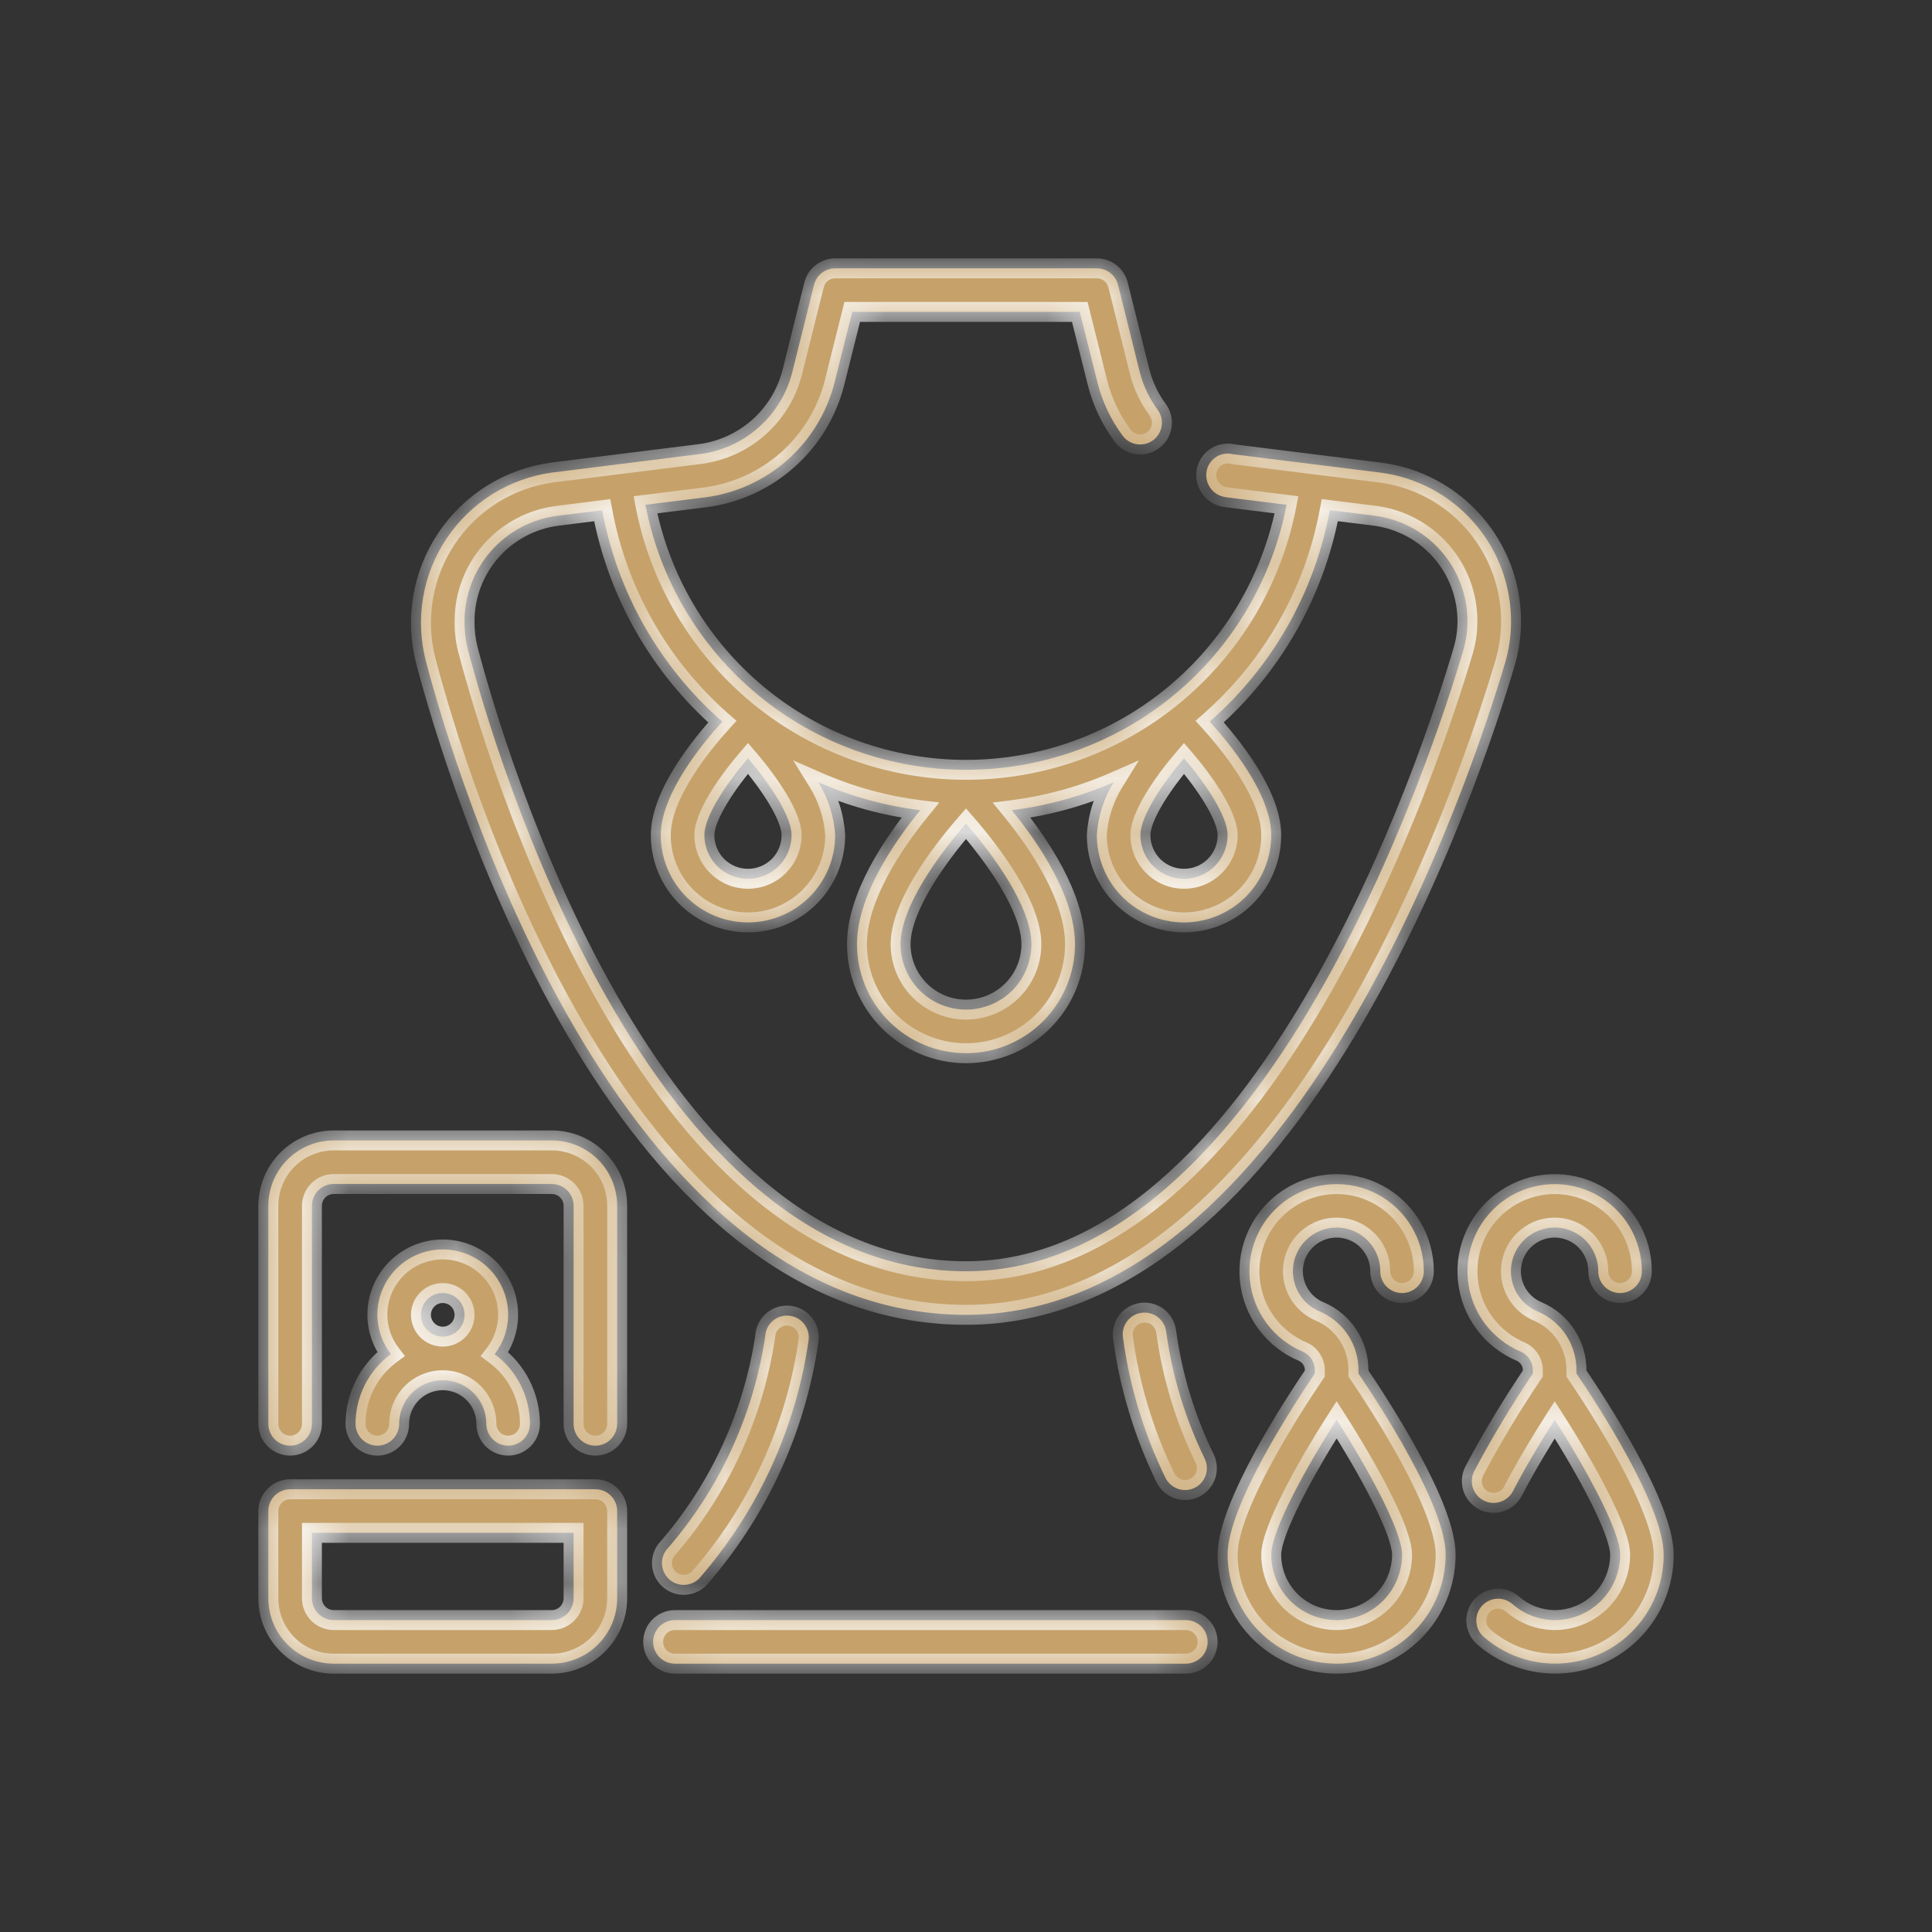 <svg width="36" height="36" viewBox="0 0 36 36" fill="none" xmlns="http://www.w3.org/2000/svg">
<rect x="0" y="0" width="36" height="36" fill="#333333" stroke="none"/>
<mask id="path-1-inside-1_701_4431" fill="white">
<path fill-rule="evenodd" clip-rule="evenodd" d="M6.744 26.819C6.668 26.742 6.625 26.639 6.625 26.531C6.625 26.278 6.685 26.029 6.799 25.803C6.913 25.577 7.079 25.381 7.283 25.231C7.121 25.022 7.033 24.765 7.031 24.5C7.031 24.177 7.16 23.867 7.388 23.638C7.617 23.41 7.927 23.281 8.25 23.281C8.573 23.281 8.883 23.41 9.112 23.638C9.34 23.867 9.469 24.177 9.469 24.5C9.468 24.765 9.379 25.023 9.217 25.233C9.421 25.383 9.586 25.579 9.7 25.804C9.815 26.029 9.874 26.279 9.875 26.531C9.875 26.639 9.832 26.742 9.756 26.819C9.68 26.895 9.576 26.938 9.469 26.938C9.361 26.938 9.258 26.895 9.181 26.819C9.105 26.742 9.062 26.639 9.062 26.531C9.062 26.316 8.977 26.109 8.825 25.957C8.672 25.804 8.465 25.719 8.25 25.719C8.035 25.719 7.828 25.804 7.675 25.957C7.523 26.109 7.438 26.316 7.438 26.531C7.438 26.639 7.395 26.742 7.319 26.819C7.242 26.895 7.139 26.938 7.031 26.938C6.924 26.938 6.82 26.895 6.744 26.819ZM7.912 24.274C7.868 24.341 7.844 24.42 7.844 24.5C7.844 24.608 7.887 24.711 7.963 24.787C8.039 24.863 8.142 24.906 8.25 24.906C8.33 24.906 8.409 24.882 8.476 24.838C8.543 24.793 8.595 24.73 8.625 24.655C8.656 24.581 8.664 24.5 8.648 24.421C8.633 24.342 8.594 24.27 8.537 24.213C8.48 24.156 8.408 24.117 8.329 24.102C8.25 24.086 8.169 24.094 8.095 24.125C8.02 24.155 7.957 24.207 7.912 24.274ZM12.414 28.884C13.404 27.754 14.046 26.361 14.262 24.875L14.261 24.872C14.267 24.818 14.284 24.766 14.311 24.719C14.338 24.672 14.374 24.631 14.417 24.598C14.46 24.565 14.509 24.541 14.562 24.527C14.614 24.513 14.668 24.51 14.722 24.518C14.776 24.526 14.827 24.544 14.874 24.572C14.92 24.6 14.96 24.637 14.992 24.68C15.024 24.724 15.047 24.774 15.06 24.827C15.072 24.879 15.074 24.934 15.065 24.988C14.826 26.629 14.118 28.167 13.025 29.416C12.952 29.487 12.855 29.529 12.753 29.532C12.65 29.535 12.551 29.499 12.474 29.432C12.397 29.365 12.348 29.271 12.337 29.17C12.325 29.068 12.353 28.966 12.414 28.884ZM25.123 24.884C25.251 25.082 25.317 25.313 25.312 25.548V25.593C25.707 26.175 26.938 28.059 26.938 28.969C26.938 29.508 26.724 30.024 26.343 30.405C25.962 30.786 25.445 31 24.906 31C24.367 31 23.851 30.786 23.47 30.405C23.089 30.024 22.875 29.508 22.875 28.969C22.875 28.059 24.105 26.175 24.5 25.593V25.548C24.503 25.474 24.484 25.401 24.446 25.337C24.408 25.274 24.352 25.223 24.285 25.191C24.014 25.078 23.777 24.894 23.602 24.658C23.426 24.422 23.318 24.142 23.289 23.849C23.26 23.557 23.311 23.261 23.437 22.995C23.562 22.729 23.758 22.502 24.002 22.338C24.247 22.175 24.531 22.081 24.825 22.066C25.119 22.051 25.412 22.117 25.671 22.255C25.931 22.394 26.148 22.6 26.299 22.852C26.451 23.105 26.531 23.393 26.531 23.688C26.531 23.795 26.488 23.899 26.412 23.975C26.336 24.051 26.233 24.094 26.125 24.094C26.017 24.094 25.914 24.051 25.838 23.975C25.762 23.899 25.719 23.795 25.719 23.688C25.719 23.568 25.693 23.45 25.642 23.342C25.591 23.233 25.517 23.138 25.425 23.061C25.333 22.985 25.225 22.93 25.11 22.9C24.994 22.87 24.873 22.866 24.756 22.888C24.583 22.921 24.425 23.008 24.307 23.137C24.188 23.265 24.114 23.43 24.096 23.604C24.078 23.779 24.117 23.954 24.207 24.105C24.297 24.255 24.433 24.372 24.596 24.439C24.812 24.532 24.995 24.687 25.123 24.884ZM24.044 29.831C24.273 30.059 24.583 30.188 24.906 30.188C25.23 30.188 25.54 30.059 25.768 29.831C25.997 29.602 26.125 29.292 26.125 28.969C26.125 28.526 25.491 27.367 24.906 26.454C24.322 27.367 23.688 28.525 23.688 28.969C23.688 29.292 23.816 29.602 24.044 29.831ZM12.577 30.188H22.096C22.204 30.188 22.307 30.23 22.384 30.306C22.46 30.383 22.503 30.486 22.503 30.594C22.503 30.701 22.46 30.805 22.384 30.881C22.307 30.957 22.204 31 22.096 31H12.577C12.469 31 12.366 30.957 12.289 30.881C12.213 30.805 12.17 30.701 12.17 30.594C12.17 30.486 12.213 30.383 12.289 30.306C12.366 30.23 12.469 30.188 12.577 30.188ZM21.122 24.513C21.168 24.486 21.219 24.469 21.272 24.462C21.325 24.454 21.379 24.458 21.43 24.471C21.482 24.485 21.531 24.509 21.573 24.541C21.616 24.573 21.651 24.614 21.678 24.66C21.705 24.706 21.723 24.757 21.73 24.81C21.841 25.633 22.084 26.433 22.448 27.18C22.495 27.277 22.501 27.389 22.466 27.491C22.431 27.593 22.357 27.677 22.26 27.724C22.163 27.771 22.051 27.778 21.949 27.742C21.847 27.707 21.764 27.633 21.716 27.536C21.314 26.712 21.047 25.828 20.924 24.919C20.917 24.866 20.92 24.812 20.933 24.761C20.947 24.709 20.971 24.661 21.003 24.618C21.035 24.576 21.076 24.54 21.122 24.513ZM29.375 25.548V25.593C29.77 26.175 31 28.059 31 28.969C31.001 29.357 30.891 29.738 30.681 30.066C30.472 30.393 30.173 30.653 29.819 30.815C29.466 30.977 29.073 31.034 28.689 30.978C28.304 30.923 27.944 30.758 27.65 30.503C27.61 30.468 27.576 30.426 27.552 30.378C27.529 30.331 27.514 30.279 27.51 30.225C27.506 30.172 27.513 30.119 27.529 30.068C27.546 30.017 27.573 29.971 27.608 29.93C27.642 29.89 27.685 29.857 27.733 29.833C27.78 29.809 27.832 29.794 27.885 29.79C27.939 29.786 27.992 29.793 28.043 29.81C28.093 29.826 28.14 29.853 28.181 29.888C28.399 30.08 28.679 30.186 28.97 30.188C29.293 30.188 29.603 30.059 29.832 29.831C30.06 29.602 30.189 29.292 30.189 28.969C30.189 28.527 29.554 27.369 28.97 26.455C28.744 26.81 28.441 27.303 28.192 27.785C28.143 27.881 28.057 27.953 27.954 27.985C27.852 28.018 27.74 28.009 27.645 27.959C27.549 27.91 27.477 27.824 27.444 27.721C27.411 27.618 27.421 27.507 27.471 27.411C27.802 26.787 28.167 26.18 28.562 25.594V25.548C28.565 25.474 28.546 25.401 28.508 25.337C28.47 25.274 28.415 25.223 28.348 25.191C28.076 25.078 27.84 24.894 27.664 24.658C27.489 24.422 27.381 24.142 27.352 23.849C27.323 23.557 27.374 23.261 27.499 22.995C27.625 22.729 27.82 22.502 28.065 22.338C28.309 22.175 28.594 22.081 28.888 22.066C29.182 22.051 29.474 22.117 29.734 22.255C29.993 22.394 30.21 22.6 30.362 22.852C30.513 23.105 30.593 23.393 30.594 23.688C30.594 23.795 30.551 23.899 30.475 23.975C30.399 24.051 30.295 24.094 30.188 24.094C30.08 24.094 29.976 24.051 29.9 23.975C29.824 23.899 29.781 23.795 29.781 23.688C29.781 23.568 29.755 23.45 29.704 23.342C29.654 23.233 29.579 23.138 29.488 23.061C29.395 22.985 29.288 22.93 29.172 22.9C29.056 22.87 28.936 22.866 28.818 22.888C28.645 22.921 28.488 23.008 28.369 23.137C28.25 23.265 28.176 23.43 28.158 23.604C28.14 23.779 28.179 23.954 28.269 24.105C28.36 24.255 28.496 24.372 28.658 24.439C28.874 24.532 29.058 24.687 29.186 24.884C29.313 25.082 29.379 25.313 29.375 25.548ZM28.042 12.362C27.442 14.388 24.134 24.5 18 24.5C11.471 24.5 8.471 14.354 7.936 12.321C7.835 11.934 7.817 11.53 7.883 11.136C7.95 10.741 8.099 10.366 8.322 10.033C8.544 9.701 8.834 9.42 9.173 9.208C9.513 8.996 9.893 8.859 10.289 8.805L13.044 8.46C13.45 8.408 13.831 8.235 14.137 7.963C14.443 7.692 14.661 7.334 14.762 6.938L15.168 5.308C15.19 5.22 15.241 5.142 15.312 5.086C15.384 5.03 15.472 5 15.562 5H20.438C20.528 5 20.617 5.03 20.688 5.086C20.76 5.142 20.811 5.22 20.833 5.308L21.239 6.938C21.305 7.193 21.42 7.432 21.577 7.643C21.638 7.73 21.663 7.837 21.645 7.942C21.628 8.047 21.571 8.141 21.485 8.204C21.399 8.266 21.293 8.293 21.188 8.278C21.082 8.263 20.987 8.208 20.923 8.124C20.702 7.828 20.542 7.492 20.451 7.134L20.12 5.812H15.88L15.549 7.135C15.407 7.69 15.102 8.19 14.673 8.571C14.244 8.951 13.711 9.193 13.143 9.267L12.027 9.406C12.293 10.796 13.034 12.049 14.125 12.95C15.215 13.851 16.585 14.344 18 14.344C19.414 14.344 20.784 13.851 21.875 12.95C22.965 12.049 23.707 10.796 23.973 9.406L22.857 9.267C22.843 9.265 22.811 9.259 22.797 9.256C22.694 9.232 22.604 9.17 22.546 9.082C22.487 8.994 22.465 8.887 22.483 8.783C22.5 8.681 22.557 8.589 22.641 8.528C22.725 8.467 22.83 8.441 22.933 8.456C22.949 8.458 22.965 8.461 22.981 8.464L24.494 8.653L25.713 8.805C26.387 8.89 27.007 9.218 27.457 9.728C27.907 10.237 28.155 10.893 28.156 11.573C28.157 11.84 28.118 12.106 28.042 12.362ZM22.875 15.562C22.875 15.208 22.462 14.595 22.062 14.13C21.663 14.595 21.25 15.208 21.25 15.562C21.25 15.778 21.336 15.985 21.488 16.137C21.64 16.289 21.847 16.375 22.062 16.375C22.278 16.375 22.485 16.289 22.637 16.137C22.789 15.985 22.875 15.778 22.875 15.562ZM18.862 18.456C19.09 18.227 19.219 17.917 19.219 17.594C19.219 16.892 18.494 15.912 18 15.347C17.506 15.912 16.781 16.892 16.781 17.594C16.781 17.917 16.91 18.227 17.138 18.456C17.367 18.684 17.677 18.812 18 18.812C18.323 18.812 18.633 18.684 18.862 18.456ZM14.512 16.137C14.664 15.985 14.75 15.778 14.75 15.562C14.75 15.208 14.337 14.595 13.938 14.13C13.538 14.595 13.125 15.208 13.125 15.562C13.125 15.778 13.211 15.985 13.363 16.137C13.515 16.289 13.722 16.375 13.938 16.375C14.153 16.375 14.36 16.289 14.512 16.137ZM11.221 9.507L10.388 9.611C9.91 9.671 9.471 9.904 9.152 10.265C8.833 10.626 8.657 11.091 8.656 11.573C8.654 11.755 8.676 11.937 8.721 12.113C9.23 14.046 12.069 23.688 18 23.688C23.558 23.688 26.694 14.059 27.262 12.131C27.316 11.95 27.344 11.762 27.344 11.573C27.343 11.091 27.167 10.626 26.849 10.264C26.53 9.903 26.09 9.67 25.612 9.61L24.779 9.505C24.499 11.034 23.71 12.423 22.541 13.446C22.918 13.86 23.688 14.799 23.688 15.562C23.688 15.993 23.516 16.407 23.212 16.712C22.907 17.016 22.494 17.188 22.062 17.188C21.631 17.188 21.218 17.016 20.913 16.712C20.609 16.407 20.438 15.993 20.438 15.562C20.46 15.213 20.567 14.874 20.752 14.576C20.147 14.84 19.508 15.015 18.853 15.097C19.366 15.727 20.031 16.714 20.031 17.594C20.031 18.133 19.817 18.649 19.436 19.03C19.055 19.411 18.539 19.625 18 19.625C17.461 19.625 16.945 19.411 16.564 19.03C16.183 18.649 15.969 18.133 15.969 17.594C15.969 16.714 16.634 15.727 17.147 15.097C16.492 15.015 15.853 14.84 15.249 14.576C15.433 14.874 15.54 15.213 15.562 15.562C15.562 15.993 15.391 16.407 15.086 16.712C14.782 17.016 14.368 17.188 13.938 17.188C13.507 17.188 13.093 17.016 12.789 16.712C12.484 16.407 12.312 15.993 12.312 15.562C12.312 14.799 13.082 13.86 13.459 13.447C12.29 12.424 11.501 11.035 11.221 9.507ZM5.406 27.75H11.094C11.201 27.75 11.305 27.793 11.381 27.869C11.457 27.945 11.5 28.049 11.5 28.156V29.781C11.5 30.105 11.372 30.415 11.143 30.643C10.915 30.872 10.604 31 10.281 31H6.219C5.896 31 5.586 30.872 5.357 30.643C5.128 30.415 5 30.105 5 29.781V28.156C5 28.049 5.043 27.945 5.119 27.869C5.195 27.793 5.299 27.75 5.406 27.75ZM10.569 30.069C10.645 29.992 10.688 29.889 10.688 29.781V28.562H5.813V29.781C5.813 29.889 5.855 29.992 5.931 30.069C6.008 30.145 6.111 30.188 6.219 30.188H10.281C10.389 30.188 10.492 30.145 10.569 30.069ZM6.219 21.25H10.281C10.604 21.25 10.915 21.378 11.143 21.607C11.372 21.835 11.5 22.145 11.5 22.469V26.531C11.5 26.639 11.457 26.742 11.381 26.819C11.305 26.895 11.201 26.938 11.094 26.938C10.986 26.938 10.883 26.895 10.806 26.819C10.73 26.742 10.688 26.639 10.688 26.531V22.469C10.688 22.361 10.645 22.258 10.569 22.181C10.492 22.105 10.389 22.062 10.281 22.062H6.219C6.111 22.062 6.008 22.105 5.931 22.181C5.855 22.258 5.813 22.361 5.813 22.469V26.531C5.813 26.639 5.77 26.742 5.694 26.819C5.617 26.895 5.514 26.938 5.406 26.938C5.299 26.938 5.195 26.895 5.119 26.819C5.043 26.742 5 26.639 5 26.531V22.469C5 22.145 5.128 21.835 5.357 21.607C5.586 21.378 5.896 21.25 6.219 21.25Z"/>
</mask>
<path fill-rule="evenodd" clip-rule="evenodd" d="M6.744 26.819C6.668 26.742 6.625 26.639 6.625 26.531C6.625 26.278 6.685 26.029 6.799 25.803C6.913 25.577 7.079 25.381 7.283 25.231C7.121 25.022 7.033 24.765 7.031 24.5C7.031 24.177 7.16 23.867 7.388 23.638C7.617 23.41 7.927 23.281 8.25 23.281C8.573 23.281 8.883 23.41 9.112 23.638C9.34 23.867 9.469 24.177 9.469 24.5C9.468 24.765 9.379 25.023 9.217 25.233C9.421 25.383 9.586 25.579 9.7 25.804C9.815 26.029 9.874 26.279 9.875 26.531C9.875 26.639 9.832 26.742 9.756 26.819C9.68 26.895 9.576 26.938 9.469 26.938C9.361 26.938 9.258 26.895 9.181 26.819C9.105 26.742 9.062 26.639 9.062 26.531C9.062 26.316 8.977 26.109 8.825 25.957C8.672 25.804 8.465 25.719 8.25 25.719C8.035 25.719 7.828 25.804 7.675 25.957C7.523 26.109 7.438 26.316 7.438 26.531C7.438 26.639 7.395 26.742 7.319 26.819C7.242 26.895 7.139 26.938 7.031 26.938C6.924 26.938 6.82 26.895 6.744 26.819ZM7.912 24.274C7.868 24.341 7.844 24.42 7.844 24.5C7.844 24.608 7.887 24.711 7.963 24.787C8.039 24.863 8.142 24.906 8.25 24.906C8.33 24.906 8.409 24.882 8.476 24.838C8.543 24.793 8.595 24.73 8.625 24.655C8.656 24.581 8.664 24.5 8.648 24.421C8.633 24.342 8.594 24.27 8.537 24.213C8.48 24.156 8.408 24.117 8.329 24.102C8.25 24.086 8.169 24.094 8.095 24.125C8.02 24.155 7.957 24.207 7.912 24.274ZM12.414 28.884C13.404 27.754 14.046 26.361 14.262 24.875L14.261 24.872C14.267 24.818 14.284 24.766 14.311 24.719C14.338 24.672 14.374 24.631 14.417 24.598C14.46 24.565 14.509 24.541 14.562 24.527C14.614 24.513 14.668 24.51 14.722 24.518C14.776 24.526 14.827 24.544 14.874 24.572C14.92 24.6 14.96 24.637 14.992 24.68C15.024 24.724 15.047 24.774 15.06 24.827C15.072 24.879 15.074 24.934 15.065 24.988C14.826 26.629 14.118 28.167 13.025 29.416C12.952 29.487 12.855 29.529 12.753 29.532C12.65 29.535 12.551 29.499 12.474 29.432C12.397 29.365 12.348 29.271 12.337 29.17C12.325 29.068 12.353 28.966 12.414 28.884ZM25.123 24.884C25.251 25.082 25.317 25.313 25.312 25.548V25.593C25.707 26.175 26.938 28.059 26.938 28.969C26.938 29.508 26.724 30.024 26.343 30.405C25.962 30.786 25.445 31 24.906 31C24.367 31 23.851 30.786 23.47 30.405C23.089 30.024 22.875 29.508 22.875 28.969C22.875 28.059 24.105 26.175 24.5 25.593V25.548C24.503 25.474 24.484 25.401 24.446 25.337C24.408 25.274 24.352 25.223 24.285 25.191C24.014 25.078 23.777 24.894 23.602 24.658C23.426 24.422 23.318 24.142 23.289 23.849C23.26 23.557 23.311 23.261 23.437 22.995C23.562 22.729 23.758 22.502 24.002 22.338C24.247 22.175 24.531 22.081 24.825 22.066C25.119 22.051 25.412 22.117 25.671 22.255C25.931 22.394 26.148 22.6 26.299 22.852C26.451 23.105 26.531 23.393 26.531 23.688C26.531 23.795 26.488 23.899 26.412 23.975C26.336 24.051 26.233 24.094 26.125 24.094C26.017 24.094 25.914 24.051 25.838 23.975C25.762 23.899 25.719 23.795 25.719 23.688C25.719 23.568 25.693 23.45 25.642 23.342C25.591 23.233 25.517 23.138 25.425 23.061C25.333 22.985 25.225 22.93 25.11 22.9C24.994 22.87 24.873 22.866 24.756 22.888C24.583 22.921 24.425 23.008 24.307 23.137C24.188 23.265 24.114 23.43 24.096 23.604C24.078 23.779 24.117 23.954 24.207 24.105C24.297 24.255 24.433 24.372 24.596 24.439C24.812 24.532 24.995 24.687 25.123 24.884ZM24.044 29.831C24.273 30.059 24.583 30.188 24.906 30.188C25.23 30.188 25.54 30.059 25.768 29.831C25.997 29.602 26.125 29.292 26.125 28.969C26.125 28.526 25.491 27.367 24.906 26.454C24.322 27.367 23.688 28.525 23.688 28.969C23.688 29.292 23.816 29.602 24.044 29.831ZM12.577 30.188H22.096C22.204 30.188 22.307 30.23 22.384 30.306C22.46 30.383 22.503 30.486 22.503 30.594C22.503 30.701 22.46 30.805 22.384 30.881C22.307 30.957 22.204 31 22.096 31H12.577C12.469 31 12.366 30.957 12.289 30.881C12.213 30.805 12.17 30.701 12.17 30.594C12.17 30.486 12.213 30.383 12.289 30.306C12.366 30.23 12.469 30.188 12.577 30.188ZM21.122 24.513C21.168 24.486 21.219 24.469 21.272 24.462C21.325 24.454 21.379 24.458 21.43 24.471C21.482 24.485 21.531 24.509 21.573 24.541C21.616 24.573 21.651 24.614 21.678 24.66C21.705 24.706 21.723 24.757 21.73 24.81C21.841 25.633 22.084 26.433 22.448 27.18C22.495 27.277 22.501 27.389 22.466 27.491C22.431 27.593 22.357 27.677 22.26 27.724C22.163 27.771 22.051 27.778 21.949 27.742C21.847 27.707 21.764 27.633 21.716 27.536C21.314 26.712 21.047 25.828 20.924 24.919C20.917 24.866 20.92 24.812 20.933 24.761C20.947 24.709 20.971 24.661 21.003 24.618C21.035 24.576 21.076 24.54 21.122 24.513ZM29.375 25.548V25.593C29.77 26.175 31 28.059 31 28.969C31.001 29.357 30.891 29.738 30.681 30.066C30.472 30.393 30.173 30.653 29.819 30.815C29.466 30.977 29.073 31.034 28.689 30.978C28.304 30.923 27.944 30.758 27.65 30.503C27.61 30.468 27.576 30.426 27.552 30.378C27.529 30.331 27.514 30.279 27.51 30.225C27.506 30.172 27.513 30.119 27.529 30.068C27.546 30.017 27.573 29.971 27.608 29.93C27.642 29.89 27.685 29.857 27.733 29.833C27.78 29.809 27.832 29.794 27.885 29.79C27.939 29.786 27.992 29.793 28.043 29.81C28.093 29.826 28.14 29.853 28.181 29.888C28.399 30.08 28.679 30.186 28.97 30.188C29.293 30.188 29.603 30.059 29.832 29.831C30.06 29.602 30.189 29.292 30.189 28.969C30.189 28.527 29.554 27.369 28.97 26.455C28.744 26.81 28.441 27.303 28.192 27.785C28.143 27.881 28.057 27.953 27.954 27.985C27.852 28.018 27.74 28.009 27.645 27.959C27.549 27.91 27.477 27.824 27.444 27.721C27.411 27.618 27.421 27.507 27.471 27.411C27.802 26.787 28.167 26.18 28.562 25.594V25.548C28.565 25.474 28.546 25.401 28.508 25.337C28.47 25.274 28.415 25.223 28.348 25.191C28.076 25.078 27.84 24.894 27.664 24.658C27.489 24.422 27.381 24.142 27.352 23.849C27.323 23.557 27.374 23.261 27.499 22.995C27.625 22.729 27.82 22.502 28.065 22.338C28.309 22.175 28.594 22.081 28.888 22.066C29.182 22.051 29.474 22.117 29.734 22.255C29.993 22.394 30.21 22.6 30.362 22.852C30.513 23.105 30.593 23.393 30.594 23.688C30.594 23.795 30.551 23.899 30.475 23.975C30.399 24.051 30.295 24.094 30.188 24.094C30.08 24.094 29.976 24.051 29.9 23.975C29.824 23.899 29.781 23.795 29.781 23.688C29.781 23.568 29.755 23.45 29.704 23.342C29.654 23.233 29.579 23.138 29.488 23.061C29.395 22.985 29.288 22.93 29.172 22.9C29.056 22.87 28.936 22.866 28.818 22.888C28.645 22.921 28.488 23.008 28.369 23.137C28.25 23.265 28.176 23.43 28.158 23.604C28.14 23.779 28.179 23.954 28.269 24.105C28.36 24.255 28.496 24.372 28.658 24.439C28.874 24.532 29.058 24.687 29.186 24.884C29.313 25.082 29.379 25.313 29.375 25.548ZM28.042 12.362C27.442 14.388 24.134 24.5 18 24.5C11.471 24.5 8.471 14.354 7.936 12.321C7.835 11.934 7.817 11.53 7.883 11.136C7.95 10.741 8.099 10.366 8.322 10.033C8.544 9.701 8.834 9.42 9.173 9.208C9.513 8.996 9.893 8.859 10.289 8.805L13.044 8.46C13.45 8.408 13.831 8.235 14.137 7.963C14.443 7.692 14.661 7.334 14.762 6.938L15.168 5.308C15.19 5.22 15.241 5.142 15.312 5.086C15.384 5.03 15.472 5 15.562 5H20.438C20.528 5 20.617 5.03 20.688 5.086C20.76 5.142 20.811 5.22 20.833 5.308L21.239 6.938C21.305 7.193 21.42 7.432 21.577 7.643C21.638 7.73 21.663 7.837 21.645 7.942C21.628 8.047 21.571 8.141 21.485 8.204C21.399 8.266 21.293 8.293 21.188 8.278C21.082 8.263 20.987 8.208 20.923 8.124C20.702 7.828 20.542 7.492 20.451 7.134L20.12 5.812H15.88L15.549 7.135C15.407 7.69 15.102 8.19 14.673 8.571C14.244 8.951 13.711 9.193 13.143 9.267L12.027 9.406C12.293 10.796 13.034 12.049 14.125 12.95C15.215 13.851 16.585 14.344 18 14.344C19.414 14.344 20.784 13.851 21.875 12.95C22.965 12.049 23.707 10.796 23.973 9.406L22.857 9.267C22.843 9.265 22.811 9.259 22.797 9.256C22.694 9.232 22.604 9.17 22.546 9.082C22.487 8.994 22.465 8.887 22.483 8.783C22.5 8.681 22.557 8.589 22.641 8.528C22.725 8.467 22.83 8.441 22.933 8.456C22.949 8.458 22.965 8.461 22.981 8.464L24.494 8.653L25.713 8.805C26.387 8.89 27.007 9.218 27.457 9.728C27.907 10.237 28.155 10.893 28.156 11.573C28.157 11.84 28.118 12.106 28.042 12.362ZM22.875 15.562C22.875 15.208 22.462 14.595 22.062 14.13C21.663 14.595 21.25 15.208 21.25 15.562C21.25 15.778 21.336 15.985 21.488 16.137C21.64 16.289 21.847 16.375 22.062 16.375C22.278 16.375 22.485 16.289 22.637 16.137C22.789 15.985 22.875 15.778 22.875 15.562ZM18.862 18.456C19.09 18.227 19.219 17.917 19.219 17.594C19.219 16.892 18.494 15.912 18 15.347C17.506 15.912 16.781 16.892 16.781 17.594C16.781 17.917 16.91 18.227 17.138 18.456C17.367 18.684 17.677 18.812 18 18.812C18.323 18.812 18.633 18.684 18.862 18.456ZM14.512 16.137C14.664 15.985 14.75 15.778 14.75 15.562C14.75 15.208 14.337 14.595 13.938 14.13C13.538 14.595 13.125 15.208 13.125 15.562C13.125 15.778 13.211 15.985 13.363 16.137C13.515 16.289 13.722 16.375 13.938 16.375C14.153 16.375 14.36 16.289 14.512 16.137ZM11.221 9.507L10.388 9.611C9.91 9.671 9.471 9.904 9.152 10.265C8.833 10.626 8.657 11.091 8.656 11.573C8.654 11.755 8.676 11.937 8.721 12.113C9.23 14.046 12.069 23.688 18 23.688C23.558 23.688 26.694 14.059 27.262 12.131C27.316 11.95 27.344 11.762 27.344 11.573C27.343 11.091 27.167 10.626 26.849 10.264C26.53 9.903 26.09 9.67 25.612 9.61L24.779 9.505C24.499 11.034 23.71 12.423 22.541 13.446C22.918 13.86 23.688 14.799 23.688 15.562C23.688 15.993 23.516 16.407 23.212 16.712C22.907 17.016 22.494 17.188 22.062 17.188C21.631 17.188 21.218 17.016 20.913 16.712C20.609 16.407 20.438 15.993 20.438 15.562C20.46 15.213 20.567 14.874 20.752 14.576C20.147 14.84 19.508 15.015 18.853 15.097C19.366 15.727 20.031 16.714 20.031 17.594C20.031 18.133 19.817 18.649 19.436 19.03C19.055 19.411 18.539 19.625 18 19.625C17.461 19.625 16.945 19.411 16.564 19.03C16.183 18.649 15.969 18.133 15.969 17.594C15.969 16.714 16.634 15.727 17.147 15.097C16.492 15.015 15.853 14.84 15.249 14.576C15.433 14.874 15.54 15.213 15.562 15.562C15.562 15.993 15.391 16.407 15.086 16.712C14.782 17.016 14.368 17.188 13.938 17.188C13.507 17.188 13.093 17.016 12.789 16.712C12.484 16.407 12.312 15.993 12.312 15.562C12.312 14.799 13.082 13.86 13.459 13.447C12.29 12.424 11.501 11.035 11.221 9.507ZM5.406 27.75H11.094C11.201 27.75 11.305 27.793 11.381 27.869C11.457 27.945 11.5 28.049 11.5 28.156V29.781C11.5 30.105 11.372 30.415 11.143 30.643C10.915 30.872 10.604 31 10.281 31H6.219C5.896 31 5.586 30.872 5.357 30.643C5.128 30.415 5 30.105 5 29.781V28.156C5 28.049 5.043 27.945 5.119 27.869C5.195 27.793 5.299 27.75 5.406 27.75ZM10.569 30.069C10.645 29.992 10.688 29.889 10.688 29.781V28.562H5.813V29.781C5.813 29.889 5.855 29.992 5.931 30.069C6.008 30.145 6.111 30.188 6.219 30.188H10.281C10.389 30.188 10.492 30.145 10.569 30.069ZM6.219 21.25H10.281C10.604 21.25 10.915 21.378 11.143 21.607C11.372 21.835 11.5 22.145 11.5 22.469V26.531C11.5 26.639 11.457 26.742 11.381 26.819C11.305 26.895 11.201 26.938 11.094 26.938C10.986 26.938 10.883 26.895 10.806 26.819C10.73 26.742 10.688 26.639 10.688 26.531V22.469C10.688 22.361 10.645 22.258 10.569 22.181C10.492 22.105 10.389 22.062 10.281 22.062H6.219C6.111 22.062 6.008 22.105 5.931 22.181C5.855 22.258 5.813 22.361 5.813 22.469V26.531C5.813 26.639 5.77 26.742 5.694 26.819C5.617 26.895 5.514 26.938 5.406 26.938C5.299 26.938 5.195 26.895 5.119 26.819C5.043 26.742 5 26.639 5 26.531V22.469C5 22.145 5.128 21.835 5.357 21.607C5.586 21.378 5.896 21.25 6.219 21.25Z" fill="#C6A26A"/>
<path d="M6.625 26.531L6.439 26.531V26.531H6.625ZM6.744 26.819L6.875 26.687H6.875L6.744 26.819ZM6.799 25.803L6.634 25.719L6.634 25.719L6.799 25.803ZM7.283 25.231L7.393 25.381L7.546 25.268L7.43 25.118L7.283 25.231ZM7.031 24.5H6.846L6.846 24.501L7.031 24.5ZM7.388 23.638L7.52 23.77L7.388 23.638ZM9.469 24.5L9.654 24.501V24.5H9.469ZM9.217 25.233L9.07 25.12L8.954 25.27L9.107 25.383L9.217 25.233ZM9.7 25.804L9.535 25.888L9.7 25.804ZM9.875 26.531H10.061L10.061 26.531L9.875 26.531ZM8.825 25.957L8.956 25.825L8.956 25.825L8.825 25.957ZM7.675 25.957L7.544 25.825L7.544 25.825L7.675 25.957ZM7.319 26.819L7.187 26.687H7.187L7.319 26.819ZM8.476 24.838L8.373 24.683L8.373 24.683L8.476 24.838ZM8.648 24.421L8.831 24.384L8.831 24.384L8.648 24.421ZM8.537 24.213L8.406 24.344L8.406 24.344L8.537 24.213ZM8.329 24.102L8.365 23.919H8.365L8.329 24.102ZM8.095 24.125L8.166 24.296H8.166L8.095 24.125ZM14.262 24.875L14.446 24.902L14.455 24.844L14.429 24.792L14.262 24.875ZM12.414 28.884L12.274 28.762L12.269 28.767L12.265 28.773L12.414 28.884ZM14.261 24.872L14.076 24.85L14.07 24.905L14.095 24.955L14.261 24.872ZM14.311 24.719L14.15 24.627V24.627L14.311 24.719ZM14.562 24.527L14.514 24.347L14.514 24.347L14.562 24.527ZM14.874 24.572L14.778 24.731H14.778L14.874 24.572ZM15.06 24.827L14.879 24.869L14.879 24.869L15.06 24.827ZM15.065 24.988L14.882 24.957L14.881 24.961L15.065 24.988ZM13.025 29.416L13.156 29.549L13.165 29.538L13.025 29.416ZM12.753 29.532L12.747 29.346L12.753 29.532ZM12.474 29.432L12.596 29.292L12.596 29.292L12.474 29.432ZM12.337 29.17L12.521 29.15V29.15L12.337 29.17ZM25.312 25.548L25.127 25.545V25.548H25.312ZM25.312 25.593H25.127V25.65L25.159 25.698L25.312 25.593ZM26.343 30.405L26.211 30.274V30.274L26.343 30.405ZM23.47 30.405L23.601 30.274L23.601 30.274L23.47 30.405ZM24.5 25.593L24.654 25.698L24.686 25.65V25.593H24.5ZM24.5 25.548L24.314 25.541V25.548H24.5ZM24.446 25.337L24.605 25.242L24.605 25.242L24.446 25.337ZM24.285 25.191L24.367 25.023L24.356 25.019L24.285 25.191ZM23.289 23.849L23.104 23.868L23.289 23.849ZM24.002 22.338L23.899 22.184V22.184L24.002 22.338ZM24.825 22.066L24.816 21.88H24.816L24.825 22.066ZM25.671 22.255L25.759 22.091L25.671 22.255ZM26.299 22.852L26.459 22.757L26.299 22.852ZM26.531 23.688H26.717V23.687L26.531 23.688ZM26.412 23.975L26.544 24.106H26.544L26.412 23.975ZM25.838 23.975L25.706 24.106H25.706L25.838 23.975ZM25.719 23.688L25.533 23.687V23.688H25.719ZM25.425 23.061L25.306 23.204H25.306L25.425 23.061ZM25.11 22.9L25.156 22.72L25.11 22.9ZM24.756 22.888L24.79 23.071L24.79 23.071L24.756 22.888ZM24.307 23.137L24.17 23.011L24.17 23.011L24.307 23.137ZM24.596 24.439L24.669 24.268L24.666 24.267L24.596 24.439ZM25.768 29.831L25.899 29.962V29.962L25.768 29.831ZM24.906 26.454L25.063 26.354L24.906 26.109L24.75 26.354L24.906 26.454ZM22.384 30.306L22.252 30.438V30.438L22.384 30.306ZM12.289 30.306L12.421 30.438L12.421 30.438L12.289 30.306ZM21.272 24.462L21.297 24.646L21.297 24.646L21.272 24.462ZM21.122 24.513L21.215 24.674L21.215 24.674L21.122 24.513ZM21.43 24.471L21.478 24.292L21.478 24.292L21.43 24.471ZM21.573 24.541L21.461 24.689L21.461 24.689L21.573 24.541ZM21.678 24.66L21.518 24.753L21.518 24.753L21.678 24.66ZM21.73 24.81L21.546 24.835L21.546 24.835L21.73 24.81ZM22.448 27.18L22.615 27.099L22.615 27.099L22.448 27.18ZM22.466 27.491L22.291 27.43L22.291 27.43L22.466 27.491ZM21.716 27.536L21.883 27.455L21.883 27.454L21.716 27.536ZM20.924 24.919L21.108 24.894L21.108 24.894L20.924 24.919ZM21.003 24.618L20.855 24.506L20.855 24.506L21.003 24.618ZM29.375 25.593H29.189V25.65L29.221 25.698L29.375 25.593ZM29.375 25.548L29.189 25.545V25.548H29.375ZM31 28.969H30.814L30.814 28.969L31 28.969ZM30.681 30.066L30.525 29.966V29.966L30.681 30.066ZM29.819 30.815L29.742 30.646L29.742 30.646L29.819 30.815ZM28.689 30.978L28.715 30.795H28.715L28.689 30.978ZM27.65 30.503L27.772 30.363L27.771 30.363L27.65 30.503ZM27.552 30.378L27.718 30.295L27.718 30.295L27.552 30.378ZM27.529 30.068L27.706 30.126V30.126L27.529 30.068ZM27.608 29.93L27.748 30.051L27.748 30.051L27.608 29.93ZM28.043 29.81L28.101 29.633H28.101L28.043 29.81ZM28.181 29.888L28.303 29.748L28.302 29.747L28.181 29.888ZM28.97 30.188L28.969 30.373H28.97V30.188ZM28.97 26.455L29.126 26.355L28.97 26.11L28.813 26.355L28.97 26.455ZM28.192 27.785L28.357 27.87L28.357 27.87L28.192 27.785ZM27.471 27.411L27.306 27.324L27.306 27.326L27.471 27.411ZM28.562 25.594L28.716 25.698L28.748 25.651V25.594H28.562ZM28.562 25.548L28.377 25.541V25.548H28.562ZM28.508 25.337L28.349 25.433L28.349 25.433L28.508 25.337ZM28.348 25.191L28.429 25.023L28.419 25.019L28.348 25.191ZM27.352 23.849L27.167 23.868L27.352 23.849ZM28.065 22.338L27.962 22.184L27.962 22.184L28.065 22.338ZM28.888 22.066L28.878 21.88H28.878L28.888 22.066ZM29.734 22.255L29.821 22.091L29.734 22.255ZM30.362 22.852L30.203 22.948L30.362 22.852ZM30.594 23.688H30.779V23.687L30.594 23.688ZM30.475 23.975L30.606 24.106H30.606L30.475 23.975ZM29.9 23.975L29.769 24.106H29.769L29.9 23.975ZM29.781 23.688L29.596 23.687V23.688H29.781ZM29.488 23.061L29.369 23.204L29.369 23.204L29.488 23.061ZM29.172 22.9L29.126 23.08L29.172 22.9ZM28.818 22.888L28.852 23.071L28.852 23.071L28.818 22.888ZM28.369 23.137L28.233 23.011L28.233 23.011L28.369 23.137ZM28.658 24.439L28.732 24.268L28.729 24.267L28.658 24.439ZM28.042 12.362L27.864 12.309L27.864 12.309L28.042 12.362ZM7.936 12.321L7.756 12.368L7.756 12.368L7.936 12.321ZM7.883 11.136L7.7 11.105H7.7L7.883 11.136ZM9.173 9.208L9.272 9.365L9.173 9.208ZM10.289 8.805L10.266 8.62L10.264 8.621L10.289 8.805ZM13.044 8.46L13.067 8.645L13.068 8.645L13.044 8.46ZM14.137 7.963L14.26 8.102L14.137 7.963ZM14.762 6.938L14.942 6.984L14.942 6.983L14.762 6.938ZM15.168 5.308L14.988 5.263L14.988 5.263L15.168 5.308ZM15.312 5.086L15.198 4.94L15.198 4.94L15.312 5.086ZM15.562 5V4.814L15.562 4.814L15.562 5ZM20.438 5V5.186L20.438 5.186L20.438 5ZM20.688 5.086L20.802 4.939V4.939L20.688 5.086ZM20.833 5.308L21.013 5.263L21.013 5.263L20.833 5.308ZM21.239 6.938L21.059 6.983L21.059 6.984L21.239 6.938ZM21.577 7.643L21.73 7.536L21.726 7.532L21.577 7.643ZM21.645 7.942L21.462 7.912V7.912L21.645 7.942ZM21.188 8.278L21.214 8.094L21.188 8.278ZM20.923 8.124L20.774 8.235L20.775 8.237L20.923 8.124ZM20.451 7.134L20.271 7.18L20.271 7.18L20.451 7.134ZM20.12 5.812L20.3 5.767L20.265 5.627H20.12V5.812ZM15.88 5.812V5.627H15.735L15.7 5.767L15.88 5.812ZM15.549 7.135L15.729 7.181L15.729 7.18L15.549 7.135ZM14.673 8.571L14.796 8.71L14.673 8.571ZM13.143 9.267L13.165 9.451L13.166 9.451L13.143 9.267ZM12.027 9.406L12.004 9.222L11.807 9.246L11.844 9.441L12.027 9.406ZM14.125 12.95L14.243 12.807L14.125 12.95ZM21.875 12.95L21.756 12.807L21.875 12.95ZM23.973 9.406L24.155 9.441L24.192 9.246L23.996 9.222L23.973 9.406ZM22.857 9.267L22.88 9.083L22.878 9.082L22.857 9.267ZM22.797 9.256L22.755 9.437L22.759 9.438L22.797 9.256ZM22.546 9.082L22.7 8.98V8.98L22.546 9.082ZM22.483 8.783L22.666 8.815L22.666 8.815L22.483 8.783ZM22.933 8.456L22.962 8.272L22.96 8.272L22.933 8.456ZM22.981 8.464L22.943 8.646L22.951 8.648L22.959 8.649L22.981 8.464ZM24.494 8.653L24.471 8.837L24.471 8.837L24.494 8.653ZM25.713 8.805L25.736 8.62L25.736 8.62L25.713 8.805ZM28.156 11.573L28.342 11.572V11.572L28.156 11.573ZM22.062 14.13L22.203 14.009L22.062 13.845L21.922 14.009L22.062 14.13ZM21.488 16.137L21.357 16.268L21.357 16.268L21.488 16.137ZM18.862 18.456L18.993 18.587L18.862 18.456ZM18 15.347L18.14 15.225L18 15.065L17.86 15.225L18 15.347ZM17.138 18.456L17.007 18.587L17.138 18.456ZM14.512 16.137L14.643 16.268V16.268L14.512 16.137ZM13.938 14.13L14.078 14.009L13.938 13.845L13.797 14.009L13.938 14.13ZM10.388 9.611L10.365 9.427L10.365 9.427L10.388 9.611ZM11.221 9.507L11.404 9.473L11.372 9.3L11.198 9.322L11.221 9.507ZM9.152 10.265L9.291 10.388L9.152 10.265ZM8.656 11.573L8.842 11.575L8.842 11.573L8.656 11.573ZM8.721 12.113L8.541 12.16L8.542 12.161L8.721 12.113ZM27.262 12.131L27.084 12.078L27.084 12.078L27.262 12.131ZM27.344 11.573L27.529 11.573V11.573L27.344 11.573ZM26.849 10.264L26.709 10.387V10.387L26.849 10.264ZM25.612 9.61L25.635 9.425L25.635 9.425L25.612 9.61ZM24.779 9.505L24.802 9.321L24.628 9.299L24.596 9.472L24.779 9.505ZM22.541 13.446L22.419 13.306L22.276 13.431L22.404 13.571L22.541 13.446ZM23.212 16.712L23.343 16.843L23.343 16.843L23.212 16.712ZM20.438 15.562L20.252 15.551V15.562H20.438ZM20.752 14.576L20.91 14.673L21.222 14.168L20.677 14.406L20.752 14.576ZM18.853 15.097L18.83 14.913L18.497 14.954L18.709 15.214L18.853 15.097ZM17.147 15.097L17.291 15.214L17.502 14.954L17.17 14.913L17.147 15.097ZM15.249 14.576L15.323 14.406L14.779 14.168L15.091 14.673L15.249 14.576ZM15.562 15.562H15.749L15.748 15.551L15.562 15.562ZM15.086 16.712L14.955 16.58L15.086 16.712ZM13.459 13.447L13.596 13.572L13.724 13.432L13.581 13.307L13.459 13.447ZM11.381 27.869L11.25 28L11.25 28L11.381 27.869ZM11.143 30.643L11.274 30.774H11.274L11.143 30.643ZM5.357 30.643L5.488 30.512L5.357 30.643ZM5.119 27.869L5.25 28L5.25 28L5.119 27.869ZM10.569 30.069L10.437 29.937L10.437 29.937L10.569 30.069ZM10.688 28.562H10.873V28.377H10.688V28.562ZM5.813 28.562V28.377H5.627V28.562H5.813ZM5.931 30.069L6.063 29.937L6.063 29.937L5.931 30.069ZM11.143 21.607L11.274 21.476H11.274L11.143 21.607ZM11.381 26.819L11.25 26.687L11.25 26.687L11.381 26.819ZM10.806 26.819L10.938 26.687L10.938 26.687L10.806 26.819ZM10.569 22.181L10.437 22.313L10.437 22.313L10.569 22.181ZM5.931 22.181L6.063 22.313L6.063 22.313L5.931 22.181ZM5.694 26.819L5.562 26.687L5.562 26.687L5.694 26.819ZM5.119 26.819L5.25 26.687L5.25 26.687L5.119 26.819ZM5.357 21.607L5.488 21.738L5.357 21.607ZM6.439 26.531C6.439 26.688 6.502 26.839 6.613 26.95L6.875 26.687C6.834 26.646 6.811 26.59 6.811 26.531H6.439ZM6.634 25.719C6.506 25.971 6.44 26.249 6.439 26.531L6.811 26.532C6.811 26.308 6.864 26.087 6.965 25.887L6.634 25.719ZM7.173 25.082C6.945 25.249 6.761 25.468 6.634 25.719L6.965 25.887C7.066 25.687 7.213 25.514 7.393 25.381L7.173 25.082ZM6.846 24.501C6.847 24.806 6.949 25.103 7.136 25.345L7.43 25.118C7.293 24.94 7.218 24.723 7.217 24.499L6.846 24.501ZM7.257 23.507C6.994 23.77 6.846 24.128 6.846 24.5H7.217C7.217 24.226 7.326 23.963 7.52 23.77L7.257 23.507ZM8.25 23.096C7.878 23.096 7.52 23.244 7.257 23.507L7.52 23.77C7.713 23.576 7.976 23.467 8.25 23.467V23.096ZM9.243 23.507C8.98 23.244 8.622 23.096 8.25 23.096V23.467C8.524 23.467 8.787 23.576 8.98 23.77L9.243 23.507ZM9.654 24.5C9.654 24.128 9.507 23.77 9.243 23.507L8.98 23.77C9.174 23.963 9.283 24.226 9.283 24.5H9.654ZM9.364 25.347C9.551 25.104 9.653 24.807 9.654 24.501L9.283 24.499C9.282 24.724 9.207 24.942 9.07 25.12L9.364 25.347ZM9.866 25.72C9.739 25.469 9.554 25.251 9.327 25.084L9.107 25.383C9.287 25.515 9.434 25.689 9.535 25.888L9.866 25.72ZM10.061 26.531C10.06 26.249 9.993 25.971 9.866 25.72L9.535 25.888C9.636 26.088 9.689 26.308 9.689 26.532L10.061 26.531ZM9.887 26.95C9.998 26.839 10.061 26.688 10.061 26.531H9.689C9.689 26.59 9.666 26.646 9.625 26.687L9.887 26.95ZM9.469 27.123C9.626 27.123 9.776 27.061 9.887 26.95L9.625 26.687C9.583 26.729 9.527 26.752 9.469 26.752V27.123ZM9.05 26.95C9.161 27.061 9.312 27.123 9.469 27.123V26.752C9.41 26.752 9.354 26.729 9.313 26.687L9.05 26.95ZM8.877 26.531C8.877 26.688 8.939 26.839 9.05 26.95L9.313 26.687C9.271 26.646 9.248 26.59 9.248 26.531H8.877ZM8.693 26.088C8.811 26.206 8.877 26.365 8.877 26.531H9.248C9.248 26.267 9.143 26.013 8.956 25.825L8.693 26.088ZM8.25 25.904C8.416 25.904 8.576 25.971 8.693 26.088L8.956 25.825C8.769 25.638 8.515 25.533 8.25 25.533V25.904ZM7.807 26.088C7.924 25.971 8.084 25.904 8.25 25.904V25.533C7.985 25.533 7.731 25.638 7.544 25.825L7.807 26.088ZM7.623 26.531C7.623 26.365 7.689 26.206 7.807 26.088L7.544 25.825C7.357 26.013 7.252 26.267 7.252 26.531H7.623ZM7.45 26.95C7.561 26.839 7.623 26.688 7.623 26.531H7.252C7.252 26.59 7.229 26.646 7.187 26.687L7.45 26.95ZM7.031 27.123C7.188 27.123 7.339 27.061 7.45 26.95L7.187 26.687C7.146 26.729 7.09 26.752 7.031 26.752V27.123ZM6.613 26.95C6.724 27.061 6.874 27.123 7.031 27.123V26.752C6.973 26.752 6.917 26.729 6.875 26.687L6.613 26.95ZM8.029 24.5C8.029 24.456 8.042 24.414 8.067 24.378L7.758 24.171C7.693 24.268 7.658 24.383 7.658 24.5H8.029ZM8.094 24.656C8.053 24.615 8.029 24.558 8.029 24.5H7.658C7.658 24.657 7.72 24.808 7.831 24.919L8.094 24.656ZM8.25 24.721C8.192 24.721 8.135 24.697 8.094 24.656L7.831 24.919C7.942 25.03 8.093 25.092 8.25 25.092V24.721ZM8.373 24.683C8.336 24.708 8.294 24.721 8.25 24.721V25.092C8.367 25.092 8.482 25.057 8.579 24.992L8.373 24.683ZM8.454 24.584C8.437 24.625 8.409 24.659 8.373 24.683L8.579 24.992C8.676 24.927 8.752 24.835 8.797 24.727L8.454 24.584ZM8.466 24.457C8.475 24.5 8.47 24.544 8.454 24.584L8.797 24.727C8.842 24.618 8.853 24.499 8.831 24.384L8.466 24.457ZM8.406 24.344C8.437 24.375 8.458 24.414 8.466 24.457L8.831 24.384C8.808 24.27 8.751 24.164 8.669 24.081L8.406 24.344ZM8.293 24.284C8.336 24.292 8.375 24.313 8.406 24.344L8.669 24.081C8.586 23.999 8.48 23.942 8.365 23.919L8.293 24.284ZM8.166 24.296C8.206 24.28 8.25 24.275 8.293 24.284L8.365 23.919C8.251 23.897 8.132 23.908 8.023 23.953L8.166 24.296ZM8.067 24.378C8.091 24.341 8.125 24.313 8.166 24.296L8.023 23.953C7.915 23.998 7.823 24.074 7.758 24.171L8.067 24.378ZM14.079 24.848C13.867 26.299 13.24 27.658 12.274 28.762L12.554 29.006C13.567 27.849 14.224 26.424 14.446 24.902L14.079 24.848ZM14.095 24.955L14.096 24.958L14.429 24.792L14.427 24.789L14.095 24.955ZM14.15 24.627C14.111 24.696 14.086 24.771 14.076 24.85L14.445 24.894C14.449 24.864 14.458 24.836 14.473 24.811L14.15 24.627ZM14.304 24.45C14.241 24.498 14.189 24.558 14.15 24.627L14.473 24.811C14.487 24.785 14.507 24.763 14.53 24.745L14.304 24.45ZM14.514 24.347C14.438 24.367 14.367 24.402 14.304 24.45L14.53 24.745C14.553 24.727 14.58 24.714 14.608 24.706L14.514 24.347ZM14.749 24.334C14.671 24.323 14.591 24.327 14.514 24.347L14.608 24.706C14.637 24.699 14.667 24.697 14.696 24.702L14.749 24.334ZM14.97 24.413C14.902 24.372 14.827 24.345 14.749 24.334L14.696 24.702C14.725 24.706 14.753 24.716 14.778 24.731L14.97 24.413ZM15.143 24.571C15.096 24.507 15.037 24.453 14.97 24.413L14.778 24.731C14.803 24.746 14.825 24.766 14.842 24.79L15.143 24.571ZM15.24 24.784C15.222 24.707 15.189 24.635 15.143 24.571L14.842 24.79C14.86 24.814 14.872 24.841 14.879 24.869L15.24 24.784ZM15.248 25.018C15.261 24.941 15.258 24.861 15.24 24.784L14.879 24.869C14.886 24.898 14.887 24.928 14.882 24.957L15.248 25.018ZM13.165 29.538C14.281 28.263 15.005 26.692 15.249 25.014L14.881 24.961C14.648 26.567 13.954 28.072 12.885 29.293L13.165 29.538ZM12.758 29.717C12.907 29.713 13.049 29.652 13.155 29.548L12.895 29.283C12.855 29.322 12.803 29.345 12.747 29.346L12.758 29.717ZM12.352 29.572C12.464 29.67 12.609 29.722 12.758 29.717L12.747 29.346C12.692 29.348 12.637 29.328 12.596 29.292L12.352 29.572ZM12.152 29.19C12.168 29.338 12.239 29.474 12.352 29.572L12.596 29.292C12.554 29.256 12.527 29.205 12.521 29.15L12.152 29.19ZM12.265 28.773C12.176 28.893 12.136 29.042 12.152 29.19L12.521 29.15C12.515 29.094 12.53 29.039 12.563 28.994L12.265 28.773ZM25.498 25.551C25.503 25.279 25.427 25.012 25.279 24.784L24.967 24.985C25.075 25.152 25.13 25.347 25.127 25.545L25.498 25.551ZM25.498 25.593V25.548H25.127V25.593H25.498ZM27.123 28.969C27.123 28.706 27.036 28.392 26.912 28.072C26.787 27.748 26.617 27.402 26.436 27.069C26.075 26.404 25.665 25.782 25.466 25.489L25.159 25.698C25.355 25.986 25.757 26.597 26.11 27.247C26.286 27.571 26.448 27.903 26.566 28.206C26.685 28.514 26.752 28.776 26.752 28.969H27.123ZM26.474 30.536C26.89 30.121 27.123 29.557 27.123 28.969H26.752C26.752 29.458 26.557 29.928 26.211 30.274L26.474 30.536ZM24.906 31.186C25.494 31.186 26.058 30.952 26.474 30.536L26.211 30.274C25.865 30.62 25.396 30.814 24.906 30.814V31.186ZM23.339 30.536C23.754 30.952 24.318 31.186 24.906 31.186V30.814C24.417 30.814 23.947 30.62 23.601 30.274L23.339 30.536ZM22.689 28.969C22.689 29.557 22.923 30.121 23.339 30.536L23.601 30.274C23.255 29.928 23.061 29.458 23.061 28.969H22.689ZM24.346 25.489C24.148 25.782 23.737 26.404 23.376 27.069C23.196 27.402 23.026 27.748 22.9 28.072C22.776 28.392 22.689 28.706 22.689 28.969H23.061C23.061 28.776 23.127 28.514 23.247 28.206C23.364 27.903 23.526 27.571 23.703 27.247C24.055 26.597 24.458 25.986 24.654 25.698L24.346 25.489ZM24.314 25.548V25.593H24.686V25.548H24.314ZM24.287 25.433C24.306 25.466 24.316 25.503 24.314 25.541L24.686 25.555C24.69 25.445 24.662 25.336 24.605 25.242L24.287 25.433ZM24.204 25.358C24.238 25.374 24.267 25.401 24.287 25.433L24.605 25.242C24.549 25.148 24.466 25.072 24.367 25.024L24.204 25.358ZM23.453 24.769C23.648 25.032 23.912 25.237 24.215 25.362L24.356 25.019C24.116 24.919 23.906 24.756 23.751 24.547L23.453 24.769ZM23.104 23.868C23.137 24.194 23.257 24.505 23.453 24.769L23.751 24.547C23.595 24.338 23.5 24.09 23.474 23.831L23.104 23.868ZM23.269 22.916C23.129 23.212 23.072 23.541 23.104 23.868L23.474 23.831C23.448 23.572 23.493 23.31 23.605 23.075L23.269 22.916ZM23.899 22.184C23.627 22.366 23.409 22.619 23.269 22.916L23.605 23.075C23.716 22.839 23.889 22.638 24.106 22.493L23.899 22.184ZM24.816 21.88C24.488 21.897 24.172 22.002 23.899 22.184L24.106 22.493C24.322 22.348 24.574 22.264 24.834 22.251L24.816 21.88ZM25.759 22.091C25.469 21.937 25.143 21.864 24.816 21.88L24.834 22.251C25.095 22.238 25.354 22.296 25.584 22.419L25.759 22.091ZM26.459 22.757C26.29 22.476 26.048 22.246 25.759 22.091L25.584 22.419C25.814 22.542 26.006 22.724 26.14 22.948L26.459 22.757ZM26.717 23.687C26.717 23.36 26.627 23.038 26.459 22.757L26.14 22.948C26.274 23.171 26.345 23.427 26.346 23.688L26.717 23.687ZM26.544 24.106C26.655 23.995 26.717 23.845 26.717 23.688H26.346C26.346 23.746 26.322 23.802 26.281 23.843L26.544 24.106ZM26.125 24.279C26.282 24.279 26.433 24.217 26.544 24.106L26.281 23.843C26.24 23.885 26.183 23.908 26.125 23.908V24.279ZM25.706 24.106C25.817 24.217 25.968 24.279 26.125 24.279V23.908C26.067 23.908 26.01 23.885 25.969 23.843L25.706 24.106ZM25.533 23.688C25.533 23.845 25.595 23.995 25.706 24.106L25.969 23.843C25.928 23.802 25.904 23.746 25.904 23.688H25.533ZM25.474 23.421C25.513 23.504 25.533 23.595 25.533 23.687L25.904 23.688C25.905 23.541 25.872 23.396 25.81 23.263L25.474 23.421ZM25.306 23.204C25.377 23.263 25.434 23.337 25.474 23.421L25.81 23.263C25.748 23.13 25.657 23.012 25.544 22.919L25.306 23.204ZM25.063 23.08C25.152 23.103 25.235 23.145 25.306 23.204L25.544 22.919C25.431 22.825 25.298 22.757 25.156 22.72L25.063 23.08ZM24.79 23.071C24.881 23.054 24.974 23.057 25.063 23.08L25.156 22.72C25.014 22.684 24.865 22.679 24.721 22.706L24.79 23.071ZM24.443 23.262C24.535 23.163 24.656 23.096 24.79 23.071L24.722 22.706C24.51 22.745 24.316 22.852 24.17 23.011L24.443 23.262ZM24.28 23.623C24.294 23.488 24.351 23.362 24.443 23.262L24.17 23.011C24.024 23.169 23.933 23.371 23.911 23.585L24.28 23.623ZM24.366 24.009C24.297 23.893 24.267 23.758 24.28 23.623L23.911 23.585C23.889 23.799 23.937 24.015 24.048 24.2L24.366 24.009ZM24.666 24.267C24.541 24.216 24.436 24.125 24.366 24.009L24.048 24.2C24.158 24.385 24.326 24.529 24.526 24.611L24.666 24.267ZM25.279 24.784C25.131 24.555 24.919 24.376 24.669 24.268L24.523 24.61C24.705 24.688 24.859 24.819 24.967 24.985L25.279 24.784ZM24.906 30.002C24.632 30.002 24.369 29.893 24.176 29.699L23.913 29.962C24.177 30.225 24.534 30.373 24.906 30.373V30.002ZM25.637 29.699C25.443 29.893 25.18 30.002 24.906 30.002V30.373C25.279 30.373 25.636 30.225 25.899 29.962L25.637 29.699ZM25.939 28.969C25.939 29.243 25.83 29.506 25.637 29.699L25.899 29.962C26.163 29.698 26.311 29.341 26.311 28.969H25.939ZM24.75 26.554C25.04 27.007 25.341 27.519 25.569 27.971C25.683 28.197 25.777 28.405 25.843 28.582C25.91 28.763 25.939 28.893 25.939 28.969H26.311C26.311 28.823 26.261 28.642 26.191 28.453C26.119 28.259 26.018 28.037 25.901 27.804C25.665 27.338 25.357 26.814 25.063 26.354L24.75 26.554ZM23.873 28.969C23.873 28.893 23.903 28.763 23.97 28.582C24.035 28.405 24.129 28.197 24.244 27.971C24.471 27.519 24.773 27.007 25.063 26.554L24.75 26.354C24.455 26.814 24.147 27.337 23.912 27.804C23.794 28.037 23.693 28.259 23.622 28.453C23.552 28.642 23.502 28.823 23.502 28.969H23.873ZM24.176 29.699C23.982 29.506 23.873 29.243 23.873 28.969H23.502C23.502 29.341 23.65 29.698 23.913 29.962L24.176 29.699ZM22.096 30.002H12.577V30.373H22.096V30.002ZM22.515 30.175C22.404 30.064 22.253 30.002 22.096 30.002V30.373C22.155 30.373 22.211 30.396 22.252 30.438L22.515 30.175ZM22.688 30.594C22.688 30.437 22.626 30.286 22.515 30.175L22.252 30.438C22.294 30.479 22.317 30.535 22.317 30.594H22.688ZM22.515 31.012C22.626 30.901 22.688 30.751 22.688 30.594H22.317C22.317 30.652 22.294 30.708 22.252 30.75L22.515 31.012ZM22.096 31.186C22.253 31.186 22.404 31.123 22.515 31.012L22.252 30.75C22.211 30.791 22.155 30.814 22.096 30.814V31.186ZM12.577 31.186H22.096V30.814H12.577V31.186ZM12.158 31.012C12.269 31.123 12.42 31.186 12.577 31.186V30.814C12.518 30.814 12.462 30.791 12.421 30.75L12.158 31.012ZM11.985 30.594C11.985 30.751 12.047 30.901 12.158 31.012L12.421 30.75C12.379 30.708 12.356 30.652 12.356 30.594H11.985ZM12.158 30.175C12.047 30.286 11.985 30.437 11.985 30.594H12.356C12.356 30.535 12.379 30.479 12.421 30.438L12.158 30.175ZM12.577 30.002C12.42 30.002 12.269 30.064 12.158 30.175L12.421 30.438C12.462 30.396 12.518 30.373 12.577 30.373V30.002ZM21.247 24.278C21.17 24.288 21.096 24.314 21.029 24.353L21.215 24.674C21.24 24.659 21.268 24.65 21.297 24.646L21.247 24.278ZM21.478 24.292C21.402 24.272 21.324 24.267 21.247 24.278L21.297 24.646C21.326 24.642 21.355 24.644 21.383 24.651L21.478 24.292ZM21.686 24.393C21.623 24.346 21.553 24.311 21.478 24.292L21.383 24.651C21.411 24.658 21.438 24.671 21.461 24.689L21.686 24.393ZM21.839 24.566C21.799 24.499 21.747 24.44 21.686 24.393L21.461 24.689C21.484 24.706 21.503 24.728 21.518 24.753L21.839 24.566ZM21.914 24.785C21.903 24.708 21.878 24.634 21.839 24.566L21.518 24.753C21.532 24.778 21.542 24.806 21.546 24.835L21.914 24.785ZM22.615 27.099C22.259 26.37 22.023 25.589 21.914 24.785L21.546 24.835C21.66 25.678 21.908 26.497 22.281 27.262L22.615 27.099ZM22.642 27.552C22.693 27.403 22.683 27.241 22.615 27.099L22.281 27.262C22.306 27.314 22.31 27.375 22.291 27.43L22.642 27.552ZM22.341 27.891C22.482 27.822 22.59 27.7 22.642 27.552L22.291 27.43C22.272 27.486 22.231 27.531 22.178 27.557L22.341 27.891ZM21.888 27.918C22.037 27.969 22.2 27.959 22.341 27.891L22.178 27.557C22.126 27.582 22.065 27.586 22.01 27.567L21.888 27.918ZM21.549 27.617C21.618 27.758 21.74 27.867 21.888 27.918L22.01 27.567C21.954 27.548 21.909 27.507 21.883 27.455L21.549 27.617ZM20.74 24.944C20.866 25.873 21.139 26.775 21.549 27.617L21.883 27.454C21.49 26.648 21.228 25.784 21.108 24.894L20.74 24.944ZM20.754 24.714C20.734 24.789 20.729 24.867 20.74 24.944L21.108 24.894C21.104 24.866 21.106 24.836 21.113 24.808L20.754 24.714ZM20.855 24.506C20.808 24.568 20.774 24.638 20.754 24.714L21.113 24.808C21.12 24.78 21.133 24.754 21.151 24.731L20.855 24.506ZM21.029 24.353C20.961 24.392 20.902 24.444 20.855 24.506L21.151 24.731C21.168 24.708 21.19 24.688 21.215 24.674L21.029 24.353ZM29.561 25.593V25.548H29.189V25.593H29.561ZM31.186 28.969C31.186 28.706 31.099 28.392 30.975 28.072C30.849 27.748 30.679 27.402 30.499 27.069C30.138 26.404 29.727 25.782 29.529 25.489L29.221 25.698C29.417 25.986 29.82 26.597 30.172 27.247C30.349 27.571 30.511 27.903 30.628 28.206C30.748 28.514 30.814 28.776 30.814 28.969H31.186ZM30.838 30.166C31.066 29.808 31.187 29.392 31.186 28.968L30.814 28.969C30.816 29.322 30.715 29.668 30.525 29.966L30.838 30.166ZM29.897 30.984C30.282 30.807 30.609 30.523 30.838 30.166L30.525 29.966C30.335 30.263 30.063 30.499 29.742 30.646L29.897 30.984ZM28.662 31.162C29.082 31.223 29.511 31.161 29.897 30.984L29.742 30.646C29.421 30.793 29.065 30.845 28.715 30.795L28.662 31.162ZM27.528 30.643C27.849 30.922 28.242 31.102 28.662 31.162L28.715 30.795C28.366 30.744 28.038 30.595 27.772 30.363L27.528 30.643ZM27.387 30.462C27.422 30.531 27.47 30.593 27.529 30.644L27.771 30.363C27.749 30.344 27.731 30.32 27.718 30.295L27.387 30.462ZM27.325 30.239C27.331 30.317 27.352 30.392 27.387 30.462L27.718 30.295C27.705 30.269 27.698 30.241 27.695 30.212L27.325 30.239ZM27.353 30.01C27.329 30.084 27.319 30.162 27.325 30.239L27.695 30.212C27.693 30.183 27.697 30.154 27.706 30.126L27.353 30.01ZM27.467 29.809C27.416 29.868 27.378 29.936 27.353 30.01L27.706 30.126C27.715 30.099 27.729 30.073 27.748 30.051L27.467 29.809ZM27.649 29.667C27.58 29.702 27.518 29.75 27.467 29.809L27.748 30.051C27.767 30.029 27.79 30.012 27.816 29.998L27.649 29.667ZM27.872 29.605C27.794 29.611 27.718 29.632 27.649 29.667L27.816 29.998C27.842 29.985 27.87 29.978 27.899 29.975L27.872 29.605ZM28.101 29.633C28.027 29.609 27.949 29.599 27.872 29.605L27.899 29.975C27.928 29.973 27.957 29.977 27.985 29.986L28.101 29.633ZM28.302 29.747C28.243 29.696 28.175 29.658 28.101 29.633L27.985 29.986C28.012 29.995 28.037 30.009 28.059 30.028L28.302 29.747ZM28.971 30.002C28.725 30.001 28.488 29.911 28.303 29.748L28.058 30.027C28.31 30.249 28.634 30.372 28.969 30.373L28.971 30.002ZM29.7 29.699C29.507 29.893 29.244 30.002 28.97 30.002V30.373C29.342 30.373 29.7 30.225 29.963 29.962L29.7 29.699ZM30.003 28.969C30.003 29.243 29.894 29.506 29.7 29.699L29.963 29.962C30.227 29.698 30.374 29.341 30.374 28.969H30.003ZM28.814 26.555C29.103 27.008 29.405 27.521 29.633 27.973C29.747 28.199 29.841 28.407 29.906 28.583C29.974 28.764 30.003 28.893 30.003 28.969H30.374C30.374 28.823 30.325 28.642 30.255 28.453C30.183 28.26 30.082 28.038 29.964 27.805C29.729 27.339 29.421 26.815 29.126 26.355L28.814 26.555ZM28.357 27.87C28.603 27.396 28.901 26.908 29.127 26.555L28.813 26.355C28.586 26.712 28.28 27.211 28.027 27.7L28.357 27.87ZM28.011 28.162C28.16 28.115 28.285 28.01 28.357 27.87L28.027 27.7C28.001 27.752 27.954 27.791 27.898 27.808L28.011 28.162ZM27.559 28.124C27.699 28.196 27.861 28.21 28.011 28.162L27.898 27.808C27.843 27.826 27.782 27.821 27.73 27.794L27.559 28.124ZM27.267 27.777C27.315 27.927 27.42 28.052 27.559 28.124L27.73 27.794C27.678 27.767 27.639 27.721 27.621 27.665L27.267 27.777ZM27.306 27.326C27.233 27.465 27.22 27.628 27.267 27.777L27.621 27.665C27.603 27.609 27.608 27.549 27.635 27.497L27.306 27.326ZM28.409 25.49C28.009 26.082 27.641 26.694 27.306 27.324L27.634 27.498C27.963 26.88 28.324 26.279 28.716 25.698L28.409 25.49ZM28.377 25.548V25.594H28.748V25.548H28.377ZM28.349 25.433C28.369 25.466 28.378 25.503 28.377 25.541L28.748 25.555C28.752 25.445 28.724 25.336 28.668 25.242L28.349 25.433ZM28.267 25.358C28.301 25.374 28.329 25.401 28.349 25.433L28.668 25.242C28.611 25.148 28.528 25.072 28.429 25.024L28.267 25.358ZM27.515 24.769C27.711 25.032 27.974 25.237 28.277 25.362L28.419 25.019C28.178 24.919 27.969 24.756 27.813 24.547L27.515 24.769ZM27.167 23.868C27.199 24.194 27.32 24.505 27.515 24.769L27.813 24.547C27.658 24.338 27.562 24.09 27.537 23.831L27.167 23.868ZM27.331 22.916C27.191 23.212 27.134 23.541 27.167 23.868L27.537 23.831C27.511 23.572 27.556 23.31 27.667 23.075L27.331 22.916ZM27.962 22.184C27.689 22.366 27.471 22.619 27.331 22.916L27.667 23.075C27.778 22.839 27.952 22.638 28.168 22.493L27.962 22.184ZM28.878 21.88C28.551 21.897 28.234 22.002 27.962 22.184L28.168 22.493C28.385 22.348 28.637 22.264 28.897 22.251L28.878 21.88ZM29.821 22.091C29.532 21.937 29.206 21.864 28.878 21.88L28.897 22.251C29.157 22.238 29.416 22.296 29.646 22.419L29.821 22.091ZM30.521 22.757C30.352 22.476 30.11 22.246 29.821 22.091L29.646 22.419C29.876 22.542 30.069 22.724 30.203 22.948L30.521 22.757ZM30.779 23.687C30.779 23.36 30.69 23.038 30.521 22.757L30.203 22.948C30.337 23.171 30.408 23.427 30.408 23.688L30.779 23.687ZM30.606 24.106C30.717 23.995 30.779 23.845 30.779 23.688H30.408C30.408 23.746 30.385 23.802 30.343 23.843L30.606 24.106ZM30.188 24.279C30.345 24.279 30.495 24.217 30.606 24.106L30.343 23.843C30.302 23.885 30.246 23.908 30.188 23.908V24.279ZM29.769 24.106C29.88 24.217 30.03 24.279 30.188 24.279V23.908C30.129 23.908 30.073 23.885 30.032 23.843L29.769 24.106ZM29.596 23.688C29.596 23.845 29.658 23.995 29.769 24.106L30.032 23.843C29.99 23.802 29.967 23.746 29.967 23.688H29.596ZM29.536 23.421C29.575 23.504 29.596 23.595 29.596 23.687L29.967 23.688C29.967 23.541 29.935 23.396 29.872 23.263L29.536 23.421ZM29.369 23.204C29.44 23.263 29.497 23.337 29.536 23.421L29.872 23.263C29.81 23.13 29.719 23.012 29.606 22.919L29.369 23.204ZM29.126 23.08C29.215 23.103 29.298 23.145 29.369 23.204L29.606 22.919C29.493 22.825 29.361 22.757 29.219 22.72L29.126 23.08ZM28.852 23.071C28.943 23.054 29.036 23.057 29.126 23.08L29.219 22.72C29.076 22.684 28.928 22.679 28.784 22.706L28.852 23.071ZM28.506 23.262C28.597 23.163 28.719 23.096 28.852 23.071L28.784 22.706C28.572 22.745 28.379 22.852 28.233 23.011L28.506 23.262ZM28.343 23.623C28.357 23.488 28.414 23.362 28.506 23.262L28.233 23.011C28.087 23.169 27.996 23.371 27.974 23.585L28.343 23.623ZM28.429 24.009C28.359 23.893 28.329 23.758 28.343 23.623L27.974 23.585C27.951 23.799 27.999 24.015 28.11 24.2L28.429 24.009ZM28.729 24.267C28.604 24.216 28.498 24.125 28.429 24.009L28.11 24.2C28.221 24.385 28.389 24.529 28.588 24.611L28.729 24.267ZM29.341 24.784C29.194 24.555 28.982 24.376 28.732 24.268L28.585 24.61C28.767 24.688 28.922 24.819 29.03 24.985L29.341 24.784ZM29.561 25.551C29.565 25.279 29.489 25.012 29.341 24.784L29.03 24.985C29.137 25.152 29.193 25.347 29.189 25.545L29.561 25.551ZM18 24.686C21.175 24.686 23.583 22.074 25.256 19.286C26.936 16.485 27.919 13.433 28.22 12.414L27.864 12.309C27.566 13.317 26.594 16.334 24.937 19.095C23.272 21.87 20.96 24.314 18 24.314V24.686ZM7.756 12.368C8.025 13.39 8.914 16.454 10.56 19.267C12.199 22.069 14.63 24.686 18 24.686V24.314C14.841 24.314 12.507 21.858 10.88 19.079C9.26 16.31 8.381 13.284 8.115 12.273L7.756 12.368ZM7.7 11.105C7.629 11.525 7.648 11.955 7.756 12.368L8.115 12.274C8.021 11.912 8.004 11.535 8.066 11.166L7.7 11.105ZM8.167 9.93C7.93 10.284 7.771 10.684 7.7 11.105L8.066 11.166C8.129 10.798 8.268 10.447 8.476 10.137L8.167 9.93ZM9.075 9.05C8.714 9.276 8.404 9.576 8.167 9.93L8.476 10.137C8.684 9.826 8.955 9.563 9.272 9.365L9.075 9.05ZM10.264 8.621C9.842 8.678 9.436 8.825 9.075 9.05L9.272 9.365C9.589 9.168 9.944 9.039 10.314 8.989L10.264 8.621ZM13.021 8.276L10.266 8.62L10.312 8.989L13.067 8.645L13.021 8.276ZM14.014 7.824C13.735 8.071 13.389 8.228 13.02 8.276L13.068 8.645C13.51 8.587 13.926 8.398 14.26 8.102L14.014 7.824ZM14.582 6.892C14.49 7.253 14.292 7.577 14.014 7.824L14.26 8.102C14.594 7.806 14.832 7.416 14.942 6.984L14.582 6.892ZM14.988 5.263L14.582 6.893L14.942 6.983L15.349 5.353L14.988 5.263ZM15.198 4.94C15.094 5.021 15.02 5.135 14.988 5.263L15.349 5.353C15.361 5.305 15.388 5.263 15.427 5.232L15.198 4.94ZM15.562 4.814C15.43 4.814 15.302 4.859 15.198 4.94L15.427 5.232C15.466 5.202 15.513 5.186 15.563 5.186L15.562 4.814ZM20.438 4.814H15.562V5.186H20.438V4.814ZM20.802 4.939C20.698 4.858 20.569 4.814 20.437 4.814L20.438 5.186C20.487 5.186 20.535 5.202 20.574 5.232L20.802 4.939ZM21.013 5.263C20.981 5.135 20.907 5.021 20.802 4.939L20.574 5.232C20.613 5.263 20.641 5.305 20.653 5.353L21.013 5.263ZM21.419 6.893L21.013 5.263L20.653 5.353L21.059 6.983L21.419 6.893ZM21.726 7.532C21.583 7.34 21.479 7.123 21.419 6.891L21.059 6.984C21.131 7.263 21.257 7.524 21.429 7.754L21.726 7.532ZM21.829 7.972C21.854 7.82 21.818 7.663 21.73 7.537L21.425 7.75C21.458 7.797 21.472 7.855 21.462 7.912L21.829 7.972ZM21.595 8.353C21.72 8.262 21.804 8.125 21.829 7.972L21.462 7.912C21.453 7.969 21.422 8.02 21.375 8.054L21.595 8.353ZM21.161 8.462C21.314 8.484 21.47 8.445 21.595 8.353L21.375 8.054C21.329 8.088 21.271 8.103 21.214 8.094L21.161 8.462ZM20.775 8.237C20.87 8.36 21.008 8.44 21.161 8.462L21.214 8.094C21.157 8.086 21.105 8.056 21.07 8.01L20.775 8.237ZM20.271 7.18C20.368 7.561 20.539 7.919 20.774 8.235L21.072 8.013C20.866 7.736 20.716 7.423 20.631 7.089L20.271 7.18ZM19.94 5.858L20.271 7.18L20.631 7.089L20.3 5.767L19.94 5.858ZM15.88 5.998H20.12V5.627H15.88V5.998ZM15.729 7.18L16.06 5.858L15.7 5.767L15.368 7.09L15.729 7.18ZM14.796 8.71C15.253 8.305 15.578 7.772 15.729 7.181L15.369 7.089C15.236 7.608 14.951 8.076 14.55 8.432L14.796 8.71ZM13.166 9.451C13.772 9.373 14.339 9.114 14.796 8.71L14.55 8.432C14.149 8.787 13.65 9.014 13.119 9.083L13.166 9.451ZM12.05 9.59L13.165 9.451L13.12 9.083L12.004 9.222L12.05 9.59ZM14.243 12.807C13.186 11.933 12.467 10.718 12.209 9.371L11.844 9.441C12.118 10.873 12.883 12.164 14.006 13.093L14.243 12.807ZM18 14.159C16.628 14.159 15.3 13.681 14.243 12.807L14.006 13.093C15.13 14.022 16.542 14.53 18 14.53V14.159ZM21.756 12.807C20.699 13.681 19.371 14.159 18 14.159V14.53C19.457 14.53 20.869 14.022 21.993 13.093L21.756 12.807ZM23.79 9.371C23.532 10.718 22.813 11.933 21.756 12.807L21.993 13.093C23.116 12.164 23.881 10.873 24.155 9.441L23.79 9.371ZM22.834 9.451L23.95 9.59L23.996 9.222L22.88 9.083L22.834 9.451ZM22.759 9.438C22.772 9.441 22.812 9.449 22.836 9.451L22.878 9.082C22.879 9.082 22.877 9.082 22.873 9.082C22.869 9.081 22.865 9.08 22.86 9.079C22.85 9.077 22.84 9.076 22.834 9.074L22.759 9.438ZM22.391 9.185C22.476 9.313 22.606 9.403 22.755 9.437L22.839 9.075C22.782 9.062 22.733 9.028 22.7 8.98L22.391 9.185ZM22.299 8.752C22.274 8.903 22.306 9.058 22.391 9.185L22.7 8.98C22.668 8.931 22.656 8.872 22.666 8.815L22.299 8.752ZM22.532 8.378C22.409 8.467 22.325 8.602 22.299 8.752L22.666 8.815C22.675 8.76 22.705 8.711 22.75 8.678L22.532 8.378ZM22.96 8.272C22.809 8.25 22.655 8.288 22.532 8.378L22.75 8.678C22.795 8.645 22.851 8.631 22.906 8.639L22.96 8.272ZM23.02 8.283C23.001 8.279 22.981 8.275 22.962 8.272L22.904 8.639C22.917 8.641 22.93 8.643 22.943 8.646L23.02 8.283ZM24.517 8.469L23.004 8.28L22.959 8.649L24.471 8.837L24.517 8.469ZM25.736 8.62L24.517 8.469L24.471 8.837L25.69 8.989L25.736 8.62ZM27.596 9.605C27.116 9.061 26.455 8.711 25.736 8.62L25.689 8.989C26.319 9.068 26.898 9.375 27.317 9.85L27.596 9.605ZM28.342 11.572C28.341 10.848 28.076 10.148 27.596 9.605L27.317 9.85C27.737 10.326 27.97 10.938 27.971 11.573L28.342 11.572ZM28.22 12.415C28.301 12.141 28.342 11.858 28.342 11.572L27.971 11.573C27.971 11.822 27.935 12.07 27.864 12.309L28.22 12.415ZM21.922 14.252C22.116 14.478 22.313 14.739 22.459 14.983C22.532 15.105 22.591 15.22 22.631 15.322C22.672 15.427 22.689 15.507 22.689 15.562H23.061C23.061 15.441 23.026 15.312 22.977 15.187C22.927 15.06 22.858 14.926 22.778 14.792C22.618 14.525 22.408 14.247 22.203 14.009L21.922 14.252ZM21.436 15.562C21.436 15.507 21.453 15.427 21.494 15.322C21.534 15.22 21.593 15.105 21.666 14.983C21.812 14.739 22.009 14.478 22.203 14.252L21.922 14.009C21.717 14.247 21.507 14.525 21.347 14.792C21.267 14.926 21.198 15.06 21.148 15.187C21.099 15.312 21.064 15.441 21.064 15.562H21.436ZM21.619 16.006C21.502 15.888 21.436 15.729 21.436 15.562H21.064C21.064 15.827 21.169 16.081 21.357 16.268L21.619 16.006ZM22.062 16.189C21.896 16.189 21.737 16.123 21.619 16.006L21.357 16.268C21.544 16.456 21.798 16.561 22.062 16.561V16.189ZM22.506 16.006C22.388 16.123 22.229 16.189 22.062 16.189V16.561C22.327 16.561 22.581 16.456 22.768 16.268L22.506 16.006ZM22.689 15.562C22.689 15.729 22.623 15.888 22.506 16.006L22.768 16.268C22.956 16.081 23.061 15.827 23.061 15.562H22.689ZM19.033 17.594C19.033 17.868 18.924 18.131 18.73 18.324L18.993 18.587C19.256 18.323 19.404 17.966 19.404 17.594H19.033ZM17.86 15.47C18.103 15.747 18.4 16.124 18.636 16.515C18.875 16.913 19.033 17.296 19.033 17.594H19.404C19.404 17.19 19.2 16.732 18.954 16.323C18.703 15.908 18.391 15.512 18.14 15.225L17.86 15.47ZM16.967 17.594C16.967 17.296 17.125 16.913 17.364 16.515C17.6 16.124 17.897 15.747 18.14 15.47L17.86 15.225C17.609 15.512 17.297 15.908 17.046 16.323C16.8 16.732 16.596 17.19 16.596 17.594H16.967ZM17.27 18.324C17.076 18.131 16.967 17.868 16.967 17.594H16.596C16.596 17.966 16.744 18.323 17.007 18.587L17.27 18.324ZM18 18.627C17.726 18.627 17.463 18.518 17.27 18.324L17.007 18.587C17.27 18.85 17.628 18.998 18 18.998V18.627ZM18.73 18.324C18.537 18.518 18.274 18.627 18 18.627V18.998C18.372 18.998 18.73 18.85 18.993 18.587L18.73 18.324ZM14.564 15.562C14.564 15.729 14.498 15.888 14.381 16.006L14.643 16.268C14.831 16.081 14.936 15.827 14.936 15.562H14.564ZM13.797 14.252C13.992 14.478 14.188 14.739 14.334 14.983C14.407 15.105 14.466 15.22 14.506 15.322C14.547 15.427 14.564 15.507 14.564 15.562H14.936C14.936 15.441 14.901 15.312 14.852 15.187C14.802 15.06 14.733 14.926 14.653 14.792C14.493 14.525 14.283 14.247 14.078 14.009L13.797 14.252ZM13.311 15.562C13.311 15.507 13.328 15.427 13.369 15.322C13.409 15.22 13.468 15.105 13.541 14.983C13.687 14.739 13.883 14.478 14.078 14.252L13.797 14.009C13.592 14.247 13.382 14.525 13.222 14.792C13.142 14.926 13.073 15.06 13.023 15.187C12.974 15.312 12.939 15.441 12.939 15.562H13.311ZM13.494 16.006C13.377 15.888 13.311 15.729 13.311 15.562H12.939C12.939 15.827 13.044 16.081 13.232 16.268L13.494 16.006ZM13.938 16.189C13.771 16.189 13.612 16.123 13.494 16.006L13.232 16.268C13.419 16.456 13.673 16.561 13.938 16.561V16.189ZM14.381 16.006C14.263 16.123 14.104 16.189 13.938 16.189V16.561C14.202 16.561 14.456 16.456 14.643 16.268L14.381 16.006ZM10.411 9.795L11.244 9.691L11.198 9.322L10.365 9.427L10.411 9.795ZM9.291 10.388C9.58 10.06 9.978 9.85 10.411 9.795L10.365 9.427C9.842 9.493 9.361 9.747 9.013 10.142L9.291 10.388ZM8.842 11.573C8.842 11.136 9.002 10.715 9.291 10.388L9.013 10.142C8.664 10.537 8.471 11.046 8.471 11.572L8.842 11.573ZM8.901 12.067C8.86 11.906 8.84 11.741 8.842 11.575L8.471 11.57C8.468 11.769 8.492 11.967 8.541 12.16L8.901 12.067ZM18 23.502C15.143 23.502 12.998 21.177 11.488 18.533C9.986 15.902 9.154 13.027 8.901 12.066L8.542 12.161C8.797 13.133 9.639 16.044 11.166 18.717C12.685 21.378 14.925 23.873 18 23.873V23.502ZM27.084 12.078C26.802 13.037 25.881 15.91 24.342 18.539C23.573 19.853 22.654 21.098 21.591 22.012C20.529 22.926 19.332 23.502 18 23.502V23.873C19.447 23.873 20.726 23.246 21.833 22.294C22.939 21.343 23.882 20.06 24.663 18.726C26.224 16.059 27.155 13.153 27.441 12.183L27.084 12.078ZM27.158 11.573C27.158 11.744 27.133 11.914 27.084 12.078L27.441 12.184C27.5 11.986 27.529 11.78 27.529 11.573L27.158 11.573ZM26.709 10.387C26.998 10.714 27.158 11.136 27.158 11.573L27.529 11.573C27.529 11.046 27.337 10.537 26.988 10.141L26.709 10.387ZM25.589 9.794C26.022 9.849 26.42 10.059 26.709 10.387L26.988 10.141C26.639 9.746 26.158 9.491 25.635 9.425L25.589 9.794ZM24.756 9.69L25.589 9.794L25.635 9.425L24.802 9.321L24.756 9.69ZM22.663 13.586C23.864 12.535 24.674 11.108 24.962 9.539L24.596 9.472C24.324 10.959 23.557 12.31 22.419 13.306L22.663 13.586ZM23.873 15.562C23.873 15.126 23.657 14.664 23.413 14.274C23.165 13.879 22.871 13.532 22.678 13.321L22.404 13.571C22.588 13.774 22.867 14.103 23.098 14.472C23.333 14.846 23.502 15.235 23.502 15.562H23.873ZM23.343 16.843C23.682 16.503 23.873 16.043 23.873 15.562H23.502C23.502 15.944 23.35 16.31 23.08 16.58L23.343 16.843ZM22.062 17.373C22.543 17.373 23.003 17.182 23.343 16.843L23.08 16.58C22.81 16.85 22.444 17.002 22.062 17.002V17.373ZM20.782 16.843C21.122 17.182 21.582 17.373 22.062 17.373V17.002C21.681 17.002 21.315 16.85 21.045 16.58L20.782 16.843ZM20.252 15.562C20.252 16.043 20.443 16.503 20.782 16.843L21.045 16.58C20.775 16.31 20.623 15.944 20.623 15.562H20.252ZM20.593 14.478C20.393 14.802 20.276 15.171 20.252 15.551L20.623 15.574C20.643 15.255 20.741 14.945 20.91 14.673L20.593 14.478ZM18.876 15.281C19.548 15.198 20.205 15.017 20.826 14.746L20.677 14.406C20.089 14.663 19.467 14.833 18.83 14.913L18.876 15.281ZM20.217 17.594C20.217 17.11 20.035 16.612 19.799 16.165C19.56 15.715 19.258 15.3 18.997 14.98L18.709 15.214C18.961 15.524 19.248 15.918 19.47 16.339C19.694 16.762 19.846 17.197 19.846 17.594H20.217ZM19.568 19.161C19.983 18.746 20.217 18.182 20.217 17.594H19.846C19.846 18.083 19.651 18.553 19.305 18.899L19.568 19.161ZM18 19.811C18.588 19.811 19.152 19.577 19.568 19.161L19.305 18.899C18.959 19.245 18.489 19.439 18 19.439V19.811ZM16.432 19.161C16.848 19.577 17.412 19.811 18 19.811V19.439C17.511 19.439 17.041 19.245 16.695 18.899L16.432 19.161ZM15.783 17.594C15.783 18.182 16.017 18.746 16.432 19.161L16.695 18.899C16.349 18.553 16.154 18.083 16.154 17.594H15.783ZM17.003 14.98C16.742 15.3 16.44 15.715 16.201 16.165C15.965 16.612 15.783 17.11 15.783 17.594H16.154C16.154 17.197 16.306 16.762 16.53 16.339C16.752 15.918 17.039 15.524 17.291 15.214L17.003 14.98ZM15.175 14.746C15.795 15.017 16.452 15.198 17.124 15.281L17.17 14.913C16.533 14.833 15.911 14.663 15.323 14.406L15.175 14.746ZM15.748 15.551C15.724 15.171 15.607 14.802 15.407 14.478L15.091 14.673C15.259 14.945 15.357 15.255 15.377 15.574L15.748 15.551ZM15.218 16.843C15.557 16.503 15.748 16.043 15.748 15.562H15.377C15.377 15.944 15.225 16.31 14.955 16.58L15.218 16.843ZM13.938 17.373C14.418 17.373 14.878 17.182 15.218 16.843L14.955 16.58C14.685 16.85 14.319 17.002 13.938 17.002V17.373ZM12.657 16.843C12.997 17.182 13.457 17.373 13.938 17.373V17.002C13.556 17.002 13.19 16.85 12.92 16.58L12.657 16.843ZM12.127 15.562C12.127 16.043 12.318 16.503 12.657 16.843L12.92 16.58C12.65 16.31 12.498 15.944 12.498 15.562H12.127ZM13.322 13.322C13.13 13.533 12.835 13.88 12.587 14.274C12.343 14.664 12.127 15.126 12.127 15.562H12.498C12.498 15.235 12.667 14.846 12.902 14.472C13.133 14.103 13.411 13.775 13.596 13.572L13.322 13.322ZM11.038 9.54C11.326 11.11 12.136 12.536 13.337 13.587L13.581 13.307C12.443 12.312 11.676 10.96 11.404 9.473L11.038 9.54ZM11.094 27.564H5.406V27.936H11.094V27.564ZM11.512 27.738C11.401 27.627 11.251 27.564 11.094 27.564V27.936C11.152 27.936 11.208 27.959 11.25 28L11.512 27.738ZM11.686 28.156C11.686 27.999 11.623 27.849 11.512 27.738L11.25 28C11.291 28.042 11.314 28.098 11.314 28.156H11.686ZM11.686 29.781V28.156H11.314V29.781H11.686ZM11.274 30.774C11.538 30.511 11.686 30.154 11.686 29.781H11.314C11.314 30.055 11.206 30.318 11.012 30.512L11.274 30.774ZM10.281 31.186C10.654 31.186 11.011 31.038 11.274 30.774L11.012 30.512C10.818 30.705 10.555 30.814 10.281 30.814V31.186ZM6.219 31.186H10.281V30.814H6.219V31.186ZM5.226 30.774C5.489 31.038 5.846 31.186 6.219 31.186V30.814C5.945 30.814 5.682 30.705 5.488 30.512L5.226 30.774ZM4.814 29.781C4.814 30.154 4.962 30.511 5.226 30.774L5.488 30.512C5.295 30.318 5.186 30.055 5.186 29.781H4.814ZM4.814 28.156V29.781H5.186V28.156H4.814ZM4.988 27.738C4.877 27.849 4.814 27.999 4.814 28.156H5.186C5.186 28.098 5.209 28.042 5.25 28L4.988 27.738ZM5.406 27.564C5.249 27.564 5.099 27.627 4.988 27.738L5.25 28C5.292 27.959 5.348 27.936 5.406 27.936V27.564ZM10.502 29.781C10.502 29.84 10.479 29.896 10.437 29.937L10.7 30.2C10.811 30.089 10.873 29.938 10.873 29.781H10.502ZM10.502 28.562V29.781H10.873V28.562H10.502ZM5.813 28.748H10.688V28.377H5.813V28.748ZM5.998 29.781V28.562H5.627V29.781H5.998ZM6.063 29.937C6.021 29.896 5.998 29.84 5.998 29.781H5.627C5.627 29.938 5.689 30.089 5.8 30.2L6.063 29.937ZM6.219 30.002C6.16 30.002 6.104 29.979 6.063 29.937L5.8 30.2C5.911 30.311 6.062 30.373 6.219 30.373V30.002ZM10.281 30.002H6.219V30.373H10.281V30.002ZM10.437 29.937C10.396 29.979 10.34 30.002 10.281 30.002V30.373C10.438 30.373 10.589 30.311 10.7 30.2L10.437 29.937ZM10.281 21.064H6.219V21.436H10.281V21.064ZM11.274 21.476C11.011 21.212 10.654 21.064 10.281 21.064V21.436C10.555 21.436 10.818 21.545 11.012 21.738L11.274 21.476ZM11.686 22.469C11.686 22.096 11.538 21.739 11.274 21.476L11.012 21.738C11.206 21.932 11.314 22.195 11.314 22.469H11.686ZM11.686 26.531V22.469H11.314V26.531H11.686ZM11.512 26.95C11.623 26.839 11.686 26.688 11.686 26.531H11.314C11.314 26.59 11.291 26.646 11.25 26.687L11.512 26.95ZM11.094 27.123C11.251 27.123 11.401 27.061 11.512 26.95L11.25 26.687C11.208 26.729 11.152 26.752 11.094 26.752V27.123ZM10.675 26.95C10.786 27.061 10.937 27.123 11.094 27.123V26.752C11.035 26.752 10.979 26.729 10.938 26.687L10.675 26.95ZM10.502 26.531C10.502 26.688 10.564 26.839 10.675 26.95L10.938 26.687C10.896 26.646 10.873 26.59 10.873 26.531H10.502ZM10.502 22.469V26.531H10.873V22.469H10.502ZM10.437 22.313C10.479 22.354 10.502 22.41 10.502 22.469H10.873C10.873 22.312 10.811 22.161 10.7 22.05L10.437 22.313ZM10.281 22.248C10.34 22.248 10.396 22.271 10.437 22.313L10.7 22.05C10.589 21.939 10.438 21.877 10.281 21.877V22.248ZM6.219 22.248H10.281V21.877H6.219V22.248ZM6.063 22.313C6.104 22.271 6.16 22.248 6.219 22.248V21.877C6.062 21.877 5.911 21.939 5.8 22.05L6.063 22.313ZM5.998 22.469C5.998 22.41 6.021 22.354 6.063 22.313L5.8 22.05C5.689 22.161 5.627 22.312 5.627 22.469H5.998ZM5.998 26.531V22.469H5.627V26.531H5.998ZM5.825 26.95C5.936 26.839 5.998 26.688 5.998 26.531H5.627C5.627 26.59 5.604 26.646 5.562 26.687L5.825 26.95ZM5.406 27.123C5.563 27.123 5.714 27.061 5.825 26.95L5.562 26.687C5.521 26.729 5.465 26.752 5.406 26.752V27.123ZM4.988 26.95C5.099 27.061 5.249 27.123 5.406 27.123V26.752C5.348 26.752 5.292 26.729 5.25 26.687L4.988 26.95ZM4.814 26.531C4.814 26.688 4.877 26.839 4.988 26.95L5.25 26.687C5.209 26.646 5.186 26.59 5.186 26.531H4.814ZM4.814 22.469V26.531H5.186V22.469H4.814ZM5.226 21.476C4.962 21.739 4.814 22.096 4.814 22.469H5.186C5.186 22.195 5.295 21.932 5.488 21.738L5.226 21.476ZM6.219 21.064C5.846 21.064 5.489 21.212 5.226 21.476L5.488 21.738C5.682 21.545 5.945 21.436 6.219 21.436V21.064Z" fill="white" mask="url(#path-1-inside-1_701_4431)"/>
</svg>
